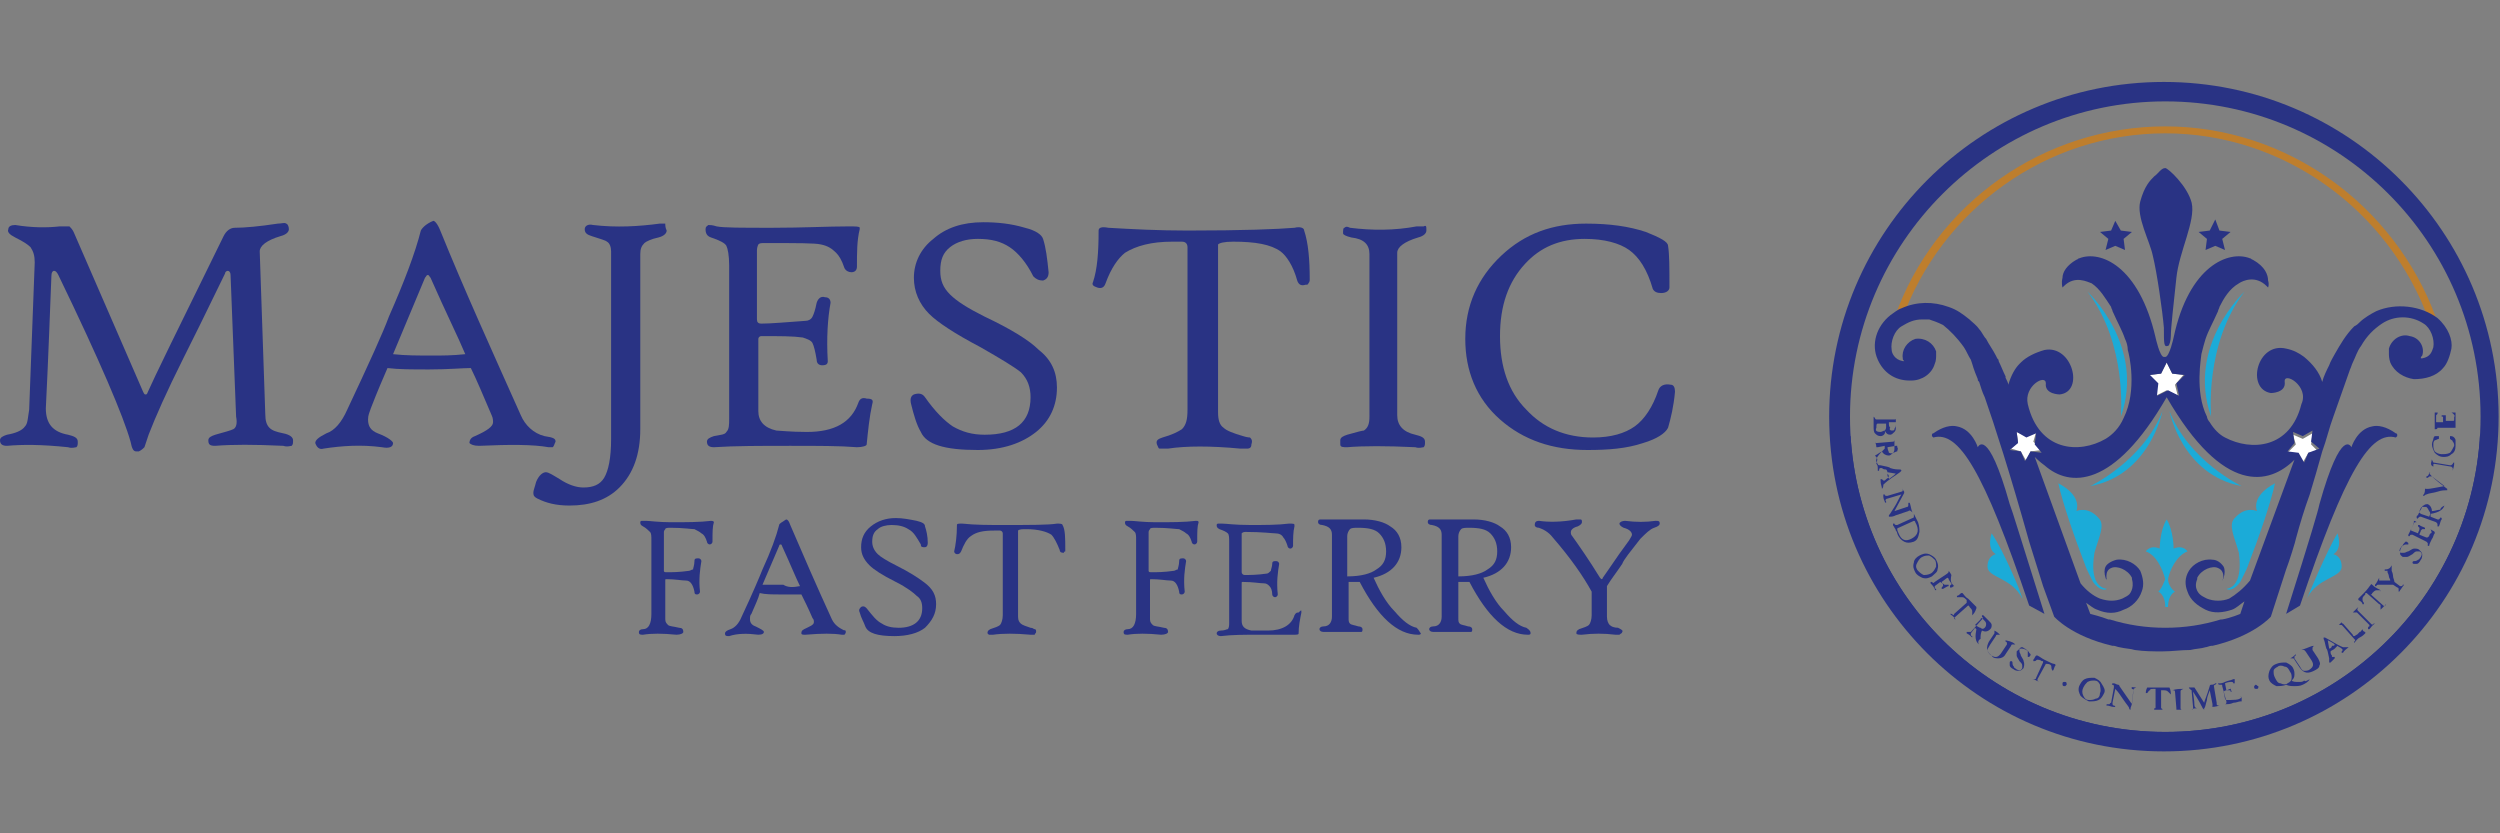 <?xml version="1.0" encoding="utf-8"?>
<!-- Generator: Adobe Illustrator 19.1.1, SVG Export Plug-In . SVG Version: 6.00 Build 0)  -->
<svg version="1.1" id="MAJF" xmlns="http://www.w3.org/2000/svg" xmlns:xlink="http://www.w3.org/1999/xlink" x="0px" y="0px"
	 viewBox="0 0 180 60" enable-background="new 0 0 180 60" xml:space="preserve">
<rect x="0" y="0" width="180" height="60" fill="#808080" stroke="none"/>
<g>
	<g id="Fast_Ferry">
		<path fill="#293384" d="M51.4,37.6c-0.1,0.3-0.1,0.7-0.1,1.4c0,0.1-0.1,0.2-0.2,0.2c-0.1,0-0.2-0.1-0.2-0.2
			c-0.1-0.3-0.2-0.5-0.4-0.6c-0.1-0.1-0.3-0.2-0.5-0.3c-0.2,0-0.8-0.1-1.7-0.1c-0.2,0-0.4,0-0.4,0.1c0,0-0.1,0.1-0.1,0.2v2.8
			c0,0.1,0.1,0.1,0.2,0.1c0.4,0,0.9,0,1.6-0.1c0.1,0,0.2-0.1,0.3-0.1c0-0.1,0.1-0.3,0.1-0.6c0-0.2,0.1-0.2,0.3-0.2
			c0.1,0,0.2,0.1,0.2,0.2c-0.1,0.6-0.2,1.3-0.1,2.2c0,0.1-0.1,0.2-0.2,0.2c-0.1,0-0.2,0-0.2-0.2c-0.1-0.5-0.3-0.8-0.6-0.8
			c-0.3,0-0.8-0.1-1.4-0.1c-0.1,0-0.1,0-0.1,0.1v2.8c0,0.2,0.1,0.3,0.2,0.4c0.1,0.1,0.4,0.1,0.8,0.2c0.2,0,0.3,0.1,0.3,0.3
			c0,0.1-0.2,0.2-0.5,0.2c-1-0.1-1.8-0.1-2.4,0c-0.2,0-0.3,0-0.3-0.2c0-0.1,0.1-0.2,0.3-0.2c0.4,0,0.6-0.4,0.6-1.1v-5.3
			c0-0.3,0-0.5-0.1-0.6c-0.1-0.1-0.3-0.3-0.5-0.4c-0.2-0.1-0.2-0.2-0.2-0.3c0-0.1,0.1-0.1,0.1-0.1c0,0,0.1,0,0.3,0
			c0.3,0,0.9,0.1,1.8,0.1c1.1,0,2.1,0,2.9-0.1C51.2,37.5,51.4,37.5,51.4,37.6C51.4,37.6,51.4,37.6,51.4,37.6"/>
		<path fill="#293384" d="M60.9,45.5c0,0.1-0.1,0.2-0.1,0.2c0,0-0.1,0-0.2,0c-0.6-0.1-1.4-0.1-2.6,0c-0.2,0-0.3,0-0.3-0.1
			c0-0.1,0-0.2,0.2-0.3c0.4-0.2,0.7-0.3,0.7-0.5c0-0.1,0-0.2-0.1-0.3c-0.3-0.7-0.6-1.3-0.8-1.7c-0.3,0-0.8,0-1.5,0
			c-0.6,0-1.1,0-1.5-0.1c-0.1,0.4-0.3,0.8-0.6,1.5C54,44.3,54,44.4,54,44.6c0,0.2,0.1,0.4,0.4,0.5c0.4,0.2,0.6,0.3,0.6,0.4
			c0,0.1-0.1,0.2-0.4,0.2c-0.8-0.1-1.5-0.1-2.1,0.1c-0.2,0-0.3,0-0.3-0.2c0-0.1,0.1-0.2,0.4-0.3c0.3-0.1,0.6-0.4,0.8-0.9
			c0.8-1.7,1.3-2.9,1.5-3.4c0.6-1.3,1-2.4,1.2-3.2c0-0.1,0.2-0.2,0.5-0.4c0.1,0,0.2,0.1,0.3,0.4c0.9,2.1,1.9,4.4,3,6.8
			c0.2,0.4,0.5,0.6,0.9,0.8C60.8,45.3,60.9,45.4,60.9,45.5 M57.6,42.2c-0.3-0.6-0.7-1.6-1.3-2.9c0-0.1-0.1-0.1-0.1-0.1
			c0,0-0.1,0-0.1,0.1l-1.2,2.8c0.4,0,0.9,0,1.5,0C56.7,42.3,57.1,42.3,57.6,42.2"/>
		<path fill="#293384" d="M67.4,43.5c0,0.7-0.3,1.2-0.8,1.7c-0.5,0.4-1.3,0.6-2.2,0.6c-1.2,0-1.9-0.2-2.1-0.7
			c-0.1-0.3-0.3-0.6-0.4-1c-0.1-0.2,0-0.3,0.1-0.4c0.2-0.1,0.3,0,0.4,0.1c0.4,0.5,0.7,0.9,1.1,1.1c0.3,0.2,0.7,0.3,1.2,0.3
			c1.1,0,1.7-0.5,1.7-1.4c0-0.4-0.1-0.7-0.4-0.9c-0.2-0.2-0.7-0.6-1.5-1c-1-0.5-1.6-0.9-1.9-1.2c-0.4-0.4-0.6-0.8-0.6-1.3
			c0-0.6,0.2-1.1,0.7-1.5c0.5-0.4,1.1-0.6,1.8-0.6c0.5,0,1,0.1,1.5,0.2c0.4,0.1,0.6,0.2,0.6,0.4c0.1,0.3,0.2,0.7,0.2,1.2
			c0,0.2-0.1,0.3-0.2,0.3c-0.2,0-0.3,0-0.3-0.2c-0.3-0.5-0.5-0.9-0.9-1.1c-0.3-0.2-0.7-0.3-1.2-0.3c-0.4,0-0.8,0.1-1,0.3
			c-0.3,0.2-0.4,0.5-0.4,0.9c0,0.3,0.1,0.6,0.4,0.9c0.2,0.2,0.7,0.5,1.3,0.8c1,0.5,1.6,0.9,2,1.2C67.2,42.4,67.4,42.9,67.4,43.5"/>
		<path fill="#293384" d="M76.7,39.5c0,0.1,0,0.1,0,0.2c0,0-0.1,0-0.1,0.1c-0.1,0-0.3,0-0.3-0.2c-0.2-0.5-0.4-0.9-0.6-1.1
			c-0.3-0.2-0.9-0.4-1.8-0.4c-0.3,0-0.5,0-0.6,0.1c0,0,0,0.1,0,0.1v6.1c0,0.3,0.1,0.4,0.2,0.5c0.1,0.1,0.4,0.2,0.7,0.3
			c0.2,0,0.2,0.1,0.3,0.1c0.1,0,0.1,0.1,0.1,0.2c0,0.1-0.1,0.1-0.1,0.2c0,0-0.1,0-0.3,0c-1.1-0.1-2-0.1-2.7,0c-0.2,0-0.3,0-0.3,0
			c0,0-0.1-0.1-0.1-0.1c0-0.1,0-0.2,0.2-0.3c0.3-0.1,0.6-0.2,0.7-0.3c0.1-0.1,0.2-0.4,0.2-0.7v-5.9c0-0.1-0.1-0.2-0.2-0.2
			c0,0-0.1,0-0.4,0c-0.8,0-1.3,0.1-1.7,0.4c-0.3,0.2-0.5,0.6-0.7,1.1c-0.1,0.2-0.2,0.2-0.3,0.2c-0.1,0-0.2-0.1-0.2-0.2
			c0.1-0.4,0.2-1.1,0.2-1.9c0-0.1,0.1-0.1,0.4-0.1c0.9,0.1,1.9,0.1,2.9,0.1c2,0,3.3,0,3.9-0.1c0.2,0,0.4,0,0.4,0.1
			C76.7,38.1,76.7,38.8,76.7,39.5"/>
		<path fill="#293384" d="M86.3,37.6c-0.1,0.3-0.1,0.7-0.1,1.4c0,0.1-0.1,0.2-0.2,0.2c-0.1,0-0.2-0.1-0.2-0.2
			c-0.1-0.3-0.2-0.5-0.4-0.6c-0.1-0.1-0.3-0.2-0.5-0.3c-0.2,0-0.8-0.1-1.7-0.1c-0.2,0-0.4,0-0.4,0.1c0,0-0.1,0.1-0.1,0.2v2.8
			c0,0.1,0.1,0.1,0.2,0.1c0.4,0,0.9,0,1.6-0.1c0.1,0,0.2-0.1,0.3-0.1c0-0.1,0.1-0.3,0.1-0.6c0-0.2,0.1-0.2,0.3-0.2
			c0.1,0,0.2,0.1,0.2,0.2c-0.1,0.6-0.2,1.3-0.1,2.2c0,0.1-0.1,0.2-0.2,0.2c-0.1,0-0.2,0-0.2-0.2c-0.1-0.5-0.3-0.8-0.6-0.8
			c-0.3,0-0.8-0.1-1.4-0.1c-0.1,0-0.1,0-0.1,0.1v2.8c0,0.2,0.1,0.3,0.2,0.4c0.1,0.1,0.4,0.1,0.8,0.2c0.2,0,0.3,0.1,0.3,0.3
			c0,0.1-0.2,0.2-0.5,0.2c-1-0.1-1.8-0.1-2.4,0c-0.2,0-0.3,0-0.3-0.2c0-0.1,0.1-0.2,0.3-0.2c0.4,0,0.6-0.4,0.6-1.1v-5.3
			c0-0.3,0-0.5-0.1-0.6c-0.1-0.1-0.3-0.3-0.5-0.4c-0.2-0.1-0.2-0.2-0.2-0.3c0-0.1,0.1-0.1,0.1-0.1c0,0,0.1,0,0.3,0
			c0.3,0,0.9,0.1,1.8,0.1c1.1,0,2.1,0,2.9-0.1C86.2,37.5,86.3,37.5,86.3,37.6C86.3,37.6,86.3,37.6,86.3,37.6"/>
		<path fill="#293384" d="M93.7,44.1c-0.1,0.5-0.2,1-0.2,1.5c0,0.1-0.1,0.1-0.4,0.1c-0.6,0-1.5,0-2.4,0c-1.1,0-2,0-2.8,0.1
			c-0.2,0-0.3-0.1-0.3-0.2c0-0.1,0.1-0.2,0.3-0.2c0.3,0,0.4-0.1,0.5-0.1c0.1-0.1,0.1-0.3,0.1-0.5v-5.7c0-0.4,0-0.6-0.1-0.7
			c-0.1-0.1-0.3-0.2-0.6-0.3c-0.2-0.1-0.2-0.2-0.2-0.3c0-0.1,0.1-0.1,0.1-0.1c0,0,0.1,0,0.3,0c0.3,0,0.9,0.1,2,0.1
			c1.1,0,2,0,2.8-0.1c0.3,0,0.4,0,0.4,0.1c0,0,0,0,0,0.1c-0.1,0.4-0.1,0.9-0.1,1.4c0,0.1-0.1,0.2-0.2,0.2c-0.1,0-0.2-0.1-0.2-0.2
			c-0.1-0.3-0.2-0.5-0.3-0.6c-0.1-0.2-0.3-0.3-0.6-0.3c-0.2,0-0.9-0.1-2.1-0.1c-0.1,0-0.2,0-0.3,0.1c0,0,0,0.1,0,0.2v2.6
			c0,0.1,0.1,0.2,0.2,0.2c0.4,0,0.9,0,1.6-0.1c0.1,0,0.2-0.1,0.3-0.2c0-0.1,0.1-0.3,0.1-0.5c0-0.2,0.1-0.2,0.3-0.2
			c0.1,0,0.2,0.1,0.2,0.2c-0.1,0.6-0.2,1.3-0.1,2.2c0,0.1-0.1,0.2-0.2,0.2c-0.1,0-0.2-0.1-0.2-0.2c0-0.3-0.1-0.5-0.2-0.6
			c-0.1-0.1-0.2-0.2-0.4-0.2c-0.3,0-0.8-0.1-1.5-0.1c-0.1,0-0.1,0-0.1,0.1v2.7c0,0.4,0.2,0.6,0.7,0.7c0.1,0,0.5,0,1.2,0
			c1,0,1.7-0.4,1.9-1.1c0.1-0.2,0.2-0.2,0.3-0.2C93.7,43.9,93.7,43.9,93.7,44.1"/>
		<path fill="#293384" d="M102.3,45.6c0,0.1-0.1,0.1-0.2,0.1c-1.5,0-2.9-1.3-4.2-3.8c-0.5,0-0.8,0-0.8,0v2.6c0,0.2,0,0.3,0.1,0.4
			c0.1,0.1,0.3,0.1,0.6,0.2c0.2,0,0.3,0.1,0.3,0.2c0,0.1,0,0.2-0.1,0.2c0,0-0.1,0-0.3,0c-0.7,0-1.5,0-2.4,0c-0.2,0-0.3-0.1-0.3-0.2
			c0-0.1,0.1-0.2,0.3-0.2c0.4,0,0.6-0.3,0.6-0.7v-5.9c0-0.4-0.2-0.6-0.7-0.7c-0.2,0-0.3-0.1-0.3-0.2c0-0.2,0.1-0.2,0.2-0.2
			c0,0,0.1,0,0.1,0c0.2,0,0.4,0,0.8,0c0.1,0,0.4,0,0.9,0c0.5,0,0.9,0,1.3,0c0.8,0,1.5,0.2,1.9,0.5c0.5,0.3,0.8,0.8,0.8,1.5
			c0,1.1-0.7,1.9-2,2.2c0.4,0.9,0.9,1.8,1.5,2.4c0.6,0.7,1.1,1.1,1.6,1.2C102.2,45.4,102.2,45.5,102.3,45.6 M99.8,39.7
			c0-0.6-0.2-1-0.5-1.3C99,38.1,98.5,38,97.8,38c-0.3,0-0.5,0-0.6,0.1c-0.1,0.1-0.2,0.3-0.2,0.5v2.9c1,0,1.7-0.2,2.1-0.5
			C99.6,40.7,99.8,40.3,99.8,39.7"/>
		<path fill="#293384" d="M110.2,45.6c0,0.1-0.1,0.1-0.2,0.1c-1.5,0-2.9-1.3-4.2-3.8c-0.5,0-0.8,0-0.8,0v2.6c0,0.2,0,0.3,0.1,0.4
			c0.1,0.1,0.3,0.1,0.6,0.2c0.2,0,0.3,0.1,0.3,0.2c0,0.1,0,0.2-0.1,0.2c0,0-0.1,0-0.3,0c-0.7,0-1.6,0-2.4,0c-0.2,0-0.3-0.1-0.3-0.2
			c0-0.1,0.1-0.2,0.3-0.2c0.4,0,0.6-0.3,0.6-0.7v-5.9c0-0.4-0.2-0.6-0.7-0.7c-0.2,0-0.3-0.1-0.3-0.2c0-0.2,0.1-0.2,0.2-0.2
			c0,0,0.1,0,0.1,0c0.2,0,0.4,0,0.8,0c0.1,0,0.4,0,0.9,0c0.5,0,0.9,0,1.3,0c0.8,0,1.5,0.2,1.9,0.5c0.5,0.3,0.8,0.8,0.8,1.5
			c0,1.1-0.7,1.9-2,2.2c0.4,0.9,0.9,1.8,1.5,2.4c0.6,0.7,1.1,1.1,1.6,1.2C110.2,45.4,110.2,45.5,110.2,45.6 M107.8,39.7
			c0-0.6-0.2-1-0.5-1.3c-0.3-0.3-0.8-0.4-1.5-0.4c-0.3,0-0.5,0-0.6,0.1c-0.1,0.1-0.2,0.3-0.2,0.5v2.9c1,0,1.7-0.2,2.1-0.5
			C107.6,40.7,107.8,40.3,107.8,39.7"/>
		<path fill="#293384" d="M119.5,37.7c0,0.1-0.1,0.2-0.4,0.3c-0.3,0.1-0.6,0.4-1,0.8c-0.7,0.9-1.2,1.5-1.3,1.8
			c-0.4,0.6-0.8,1.1-1.1,1.6v2.2c0,0.3,0.1,0.5,0.2,0.6c0.1,0.1,0.3,0.2,0.6,0.2c0.2,0.1,0.4,0.2,0.3,0.3c0,0.1-0.1,0.1-0.2,0.2
			c0,0-0.1,0-0.3,0c-0.8-0.1-1.6-0.1-2.4,0c-0.2,0-0.4,0-0.4-0.1c0-0.1,0-0.2,0.2-0.3c0.3-0.1,0.6-0.2,0.7-0.3
			c0.1-0.1,0.2-0.4,0.2-0.7v-1.7c-0.6-1.1-1.5-2.4-2.8-3.9c-0.3-0.4-0.7-0.6-1-0.7c-0.2,0-0.3-0.1-0.3-0.2c0-0.2,0.1-0.3,0.3-0.3
			c0.7,0.1,1.6,0.1,2.7-0.1c0.2,0,0.2,0,0.3,0c0.1,0,0.1,0.1,0.1,0.2c0,0.1-0.1,0.2-0.3,0.3c-0.4,0.1-0.5,0.3-0.5,0.4
			c0,0.1,0,0.2,0.1,0.3c0.5,0.7,1.2,1.7,2,3c0.1,0.1,0.1,0.1,0.1,0.1c0,0,0.1,0,0.1-0.1c0.2-0.3,0.5-0.7,0.9-1.3
			c0.4-0.6,0.8-1.1,1-1.4c0.1-0.2,0.2-0.3,0.2-0.4c0-0.2-0.2-0.4-0.6-0.5c-0.2-0.1-0.3-0.2-0.3-0.3c0-0.1,0.2-0.2,0.4-0.2
			c0.8,0.1,1.5,0.1,2.2,0C119.4,37.5,119.5,37.5,119.5,37.7"/>
	</g>
	<g id="Majestic">
		<path fill="#293384" d="M21.1,31.7c0,0.2,0,0.3-0.1,0.4c-0.1,0-0.3,0.1-0.6,0c-2.1-0.1-3.7-0.1-4.9,0c-0.4,0-0.5-0.1-0.5-0.4
			c0-0.2,0.2-0.3,0.5-0.4c0.7-0.2,1.1-0.3,1.3-0.4c0.2-0.1,0.3-0.4,0.2-0.9l-0.4-10.2c0-0.2-0.1-0.3-0.2-0.3c-0.1,0-0.2,0.1-0.2,0.2
			c-1.4,2.9-2.4,4.9-3,6.1c-1.2,2.4-2,4.2-2.5,5.5c-0.2,0.6-0.3,0.9-0.3,0.9c-0.1,0.1-0.2,0.2-0.4,0.3c-0.1,0-0.1,0-0.2,0
			c-0.2,0-0.3-0.2-0.4-0.7C8.9,30,7.2,26,4.2,19.8c-0.1-0.2-0.2-0.3-0.3-0.3c-0.1,0-0.2,0.1-0.2,0.4c-0.1,2.4-0.2,5.5-0.4,9.5
			c0,1.1,0.5,1.7,1.6,1.9c0.4,0.1,0.7,0.2,0.7,0.5c0,0.2,0,0.3-0.1,0.4c-0.1,0-0.3,0.1-0.6,0C3,32,1.6,32,0.5,32.1
			C0.2,32.1,0,32,0,31.7c0-0.2,0.2-0.3,0.5-0.4c0.6-0.1,1.1-0.3,1.3-0.6C2,30.5,2,30.1,2.1,29.5l0.4-10.6c0-0.5-0.1-0.8-0.3-1.1
			c-0.2-0.2-0.5-0.4-1.1-0.7c-0.4-0.2-0.6-0.4-0.5-0.6c0-0.2,0.2-0.3,0.5-0.3c1.2,0.2,2.3,0.2,3.2,0.1c0.3,0,0.6,0,0.7,0
			c0.1,0.1,0.2,0.2,0.3,0.4l5,11.5c0.1,0.2,0.1,0.2,0.2,0.2c0.1,0,0.1-0.1,0.2-0.3c0.3-0.7,2.1-4.4,5.4-11.1
			c0.2-0.4,0.5-0.6,0.8-0.6c0.7,0,1.8-0.1,3.1-0.3c0.3,0,0.5-0.1,0.6,0c0.1,0,0.2,0.2,0.2,0.4c0,0.2-0.2,0.4-0.6,0.5
			c-1,0.3-1.5,0.7-1.5,1.1l0.4,11.7c0,0.5,0.1,0.8,0.3,1c0.2,0.2,0.5,0.3,1,0.4C20.9,31.3,21.1,31.5,21.1,31.7"/>
		<path fill="#293384" d="M40,31.8c-0.1,0.2-0.1,0.3-0.2,0.4c0,0-0.2,0-0.3,0c-1.1-0.2-2.8-0.2-5-0.1c-0.4,0-0.6-0.1-0.7-0.2
			c0-0.2,0.1-0.4,0.4-0.5c0.9-0.4,1.3-0.7,1.3-1c0-0.1,0-0.3-0.1-0.5c-0.6-1.4-1.1-2.6-1.5-3.4c-0.6,0-1.6,0.1-3,0.1
			c-1.2,0-2.2,0-3-0.1c-0.3,0.7-0.7,1.6-1.2,2.9c-0.1,0.3-0.2,0.5-0.2,0.8c0,0.5,0.2,0.8,0.7,1c0.8,0.3,1.1,0.6,1.1,0.7
			c0,0.3-0.3,0.4-0.8,0.3c-1.5-0.2-2.9-0.1-4.2,0.1c-0.3,0.1-0.5-0.1-0.6-0.4c0-0.2,0.2-0.4,0.8-0.7c0.6-0.2,1.1-0.8,1.5-1.7
			c1.6-3.4,2.6-5.6,3-6.7c1.1-2.5,1.9-4.6,2.3-6.2c0.1-0.2,0.4-0.5,0.9-0.7c0.1,0,0.3,0.2,0.5,0.7c1.7,4.2,3.7,8.6,5.8,13.3
			c0.3,0.7,0.9,1.3,1.7,1.5C39.9,31.5,40,31.6,40,31.8 M33.5,25.5C33,24.3,32.1,22.5,31,20c-0.1-0.1-0.1-0.2-0.2-0.2
			c-0.1,0-0.1,0.1-0.2,0.2l-2.3,5.5c0.9,0.1,1.8,0.1,2.9,0.1C31.8,25.6,32.6,25.6,33.5,25.5"/>
		<path fill="#293384" d="M48,16.6c0,0.2-0.2,0.4-0.6,0.5c-0.5,0.1-0.9,0.3-1,0.4c-0.2,0.2-0.3,0.4-0.3,0.8v12.6
			c0,1.8-0.5,3.2-1.5,4.2c-0.9,0.9-2.1,1.3-3.6,1.3c-1,0-1.7-0.2-2.3-0.5c-0.2-0.1-0.3-0.2-0.3-0.4c0-0.2,0.1-0.4,0.2-0.8
			c0.2-0.5,0.5-0.7,0.7-0.7c0.2,0,0.5,0.2,1,0.5c0.6,0.4,1.2,0.6,1.7,0.6c0.7,0,1.2-0.2,1.5-0.7c0.3-0.5,0.5-1.4,0.5-2.8V18.1
			c0-0.3-0.1-0.6-0.3-0.7c-0.1-0.1-0.5-0.2-1.1-0.4c-0.3-0.1-0.5-0.2-0.5-0.5c0-0.2,0.2-0.4,0.6-0.3c1.7,0.2,3.3,0.1,4.8-0.1
			c0.2,0,0.4,0,0.4,0C47.9,16.2,47.9,16.4,48,16.6"/>
		<path fill="#293384" d="M62.8,29.1C62.6,30,62.5,31,62.4,32c0,0.1-0.3,0.2-0.7,0.2c-1.2-0.1-2.8-0.1-4.8-0.1c-2.1,0-4,0-5.5,0.1
			c-0.3,0-0.5-0.1-0.5-0.4c0-0.2,0.2-0.3,0.5-0.4c0.5-0.1,0.8-0.1,0.9-0.3c0.2-0.2,0.2-0.5,0.2-1v-11c0-0.7-0.1-1.2-0.2-1.4
			c-0.1-0.2-0.5-0.4-1.1-0.6c-0.3-0.1-0.4-0.3-0.4-0.6c0-0.2,0.1-0.2,0.2-0.3c0.1,0,0.3,0,0.6,0.1c0.5,0.1,1.8,0.1,4,0.1
			c2.2,0,4-0.1,5.5-0.1c0.5,0,0.8,0,0.8,0.1c0,0,0,0.1,0,0.1c-0.2,0.8-0.2,1.7-0.2,2.7c0,0.2-0.1,0.4-0.4,0.4
			c-0.2,0-0.4-0.1-0.5-0.3c-0.2-0.6-0.4-0.9-0.6-1.1c-0.3-0.3-0.6-0.5-1.1-0.6c-0.4-0.1-1.7-0.1-4-0.1c-0.3,0-0.4,0-0.5,0.1
			c0,0-0.1,0.2-0.1,0.4v5c0,0.2,0.1,0.3,0.3,0.3c0.7,0,1.8-0.1,3.2-0.2c0.2,0,0.4-0.1,0.5-0.3c0.1-0.2,0.2-0.5,0.3-1
			c0.1-0.3,0.3-0.5,0.6-0.4c0.3,0,0.4,0.2,0.4,0.4c-0.2,1.1-0.3,2.5-0.2,4.2c0,0.2-0.1,0.3-0.4,0.3c-0.2,0-0.4-0.1-0.4-0.4
			c-0.1-0.6-0.2-1-0.3-1.2c-0.1-0.2-0.4-0.3-0.7-0.4c-0.7-0.1-1.6-0.1-3-0.1c-0.1,0-0.2,0.1-0.2,0.2v5.2c0,0.7,0.4,1.2,1.3,1.4
			c0.2,0,1,0.1,2.2,0.1c2,0,3.2-0.7,3.7-2.1c0.1-0.3,0.3-0.4,0.6-0.3C62.8,28.7,62.9,28.8,62.8,29.1"/>
		<path fill="#293384" d="M76.1,27.9c0,1.3-0.5,2.4-1.5,3.2c-1,0.8-2.4,1.3-4.2,1.3c-2.4,0-3.7-0.4-4.1-1.3c-0.3-0.5-0.5-1.2-0.7-2
			c-0.1-0.4,0-0.6,0.2-0.7c0.3-0.1,0.6-0.1,0.8,0.2c0.7,1,1.4,1.7,2,2.1c0.7,0.4,1.4,0.6,2.3,0.6c2.2,0,3.3-0.9,3.3-2.7
			c0-0.7-0.2-1.3-0.7-1.8C73,26.4,72,25.8,70.6,25c-1.9-1-3.1-1.8-3.7-2.4c-0.7-0.7-1.1-1.6-1.1-2.6c0-1.1,0.5-2.1,1.4-2.8
			c0.9-0.8,2.1-1.2,3.6-1.2c1,0,2,0.1,3,0.4c0.8,0.2,1.2,0.5,1.3,0.8c0.2,0.6,0.3,1.4,0.4,2.4c0,0.3-0.1,0.5-0.4,0.6
			c-0.3,0-0.5-0.1-0.7-0.3c-0.5-1-1.1-1.7-1.7-2.1c-0.6-0.4-1.3-0.6-2.3-0.6c-0.8,0-1.5,0.2-2,0.6c-0.5,0.4-0.7,0.9-0.7,1.7
			c0,0.7,0.2,1.2,0.7,1.7c0.5,0.5,1.3,1,2.5,1.6c1.9,0.9,3.2,1.7,3.9,2.4C75.7,25.9,76.1,26.8,76.1,27.9"/>
		<path fill="#293384" d="M94.3,20.1c0,0.1,0,0.2-0.1,0.3c0,0.1-0.1,0.1-0.2,0.1c-0.3,0.1-0.5,0-0.6-0.3c-0.3-1.1-0.8-1.8-1.2-2.1
			c-0.7-0.5-1.8-0.7-3.4-0.7c-0.7,0-1,0.1-1.1,0.2c0,0,0,0.1,0,0.2v11.9c0,0.5,0.1,0.9,0.4,1.1c0.2,0.2,0.7,0.4,1.4,0.6
			c0.3,0.1,0.5,0.1,0.5,0.1c0.1,0.1,0.2,0.2,0.1,0.5c0,0.2-0.1,0.3-0.3,0.3c0,0-0.2,0-0.5,0c-2.1-0.2-3.9-0.2-5.2,0
			c-0.3,0-0.5,0-0.6,0c-0.1,0-0.1-0.1-0.2-0.3c-0.1-0.3,0.1-0.4,0.4-0.5c0.7-0.2,1.1-0.4,1.4-0.6c0.3-0.3,0.4-0.7,0.4-1.4V17.8
			c0-0.2-0.1-0.4-0.4-0.4c0,0-0.3,0-0.7,0c-1.5,0-2.6,0.3-3.4,0.8c-0.5,0.4-1,1.1-1.4,2.2c-0.1,0.3-0.3,0.4-0.6,0.3
			c-0.3-0.1-0.4-0.2-0.3-0.4c0.3-0.9,0.4-2.1,0.4-3.7c0-0.2,0.2-0.3,0.7-0.2c1.7,0.1,3.6,0.2,5.7,0.2c4,0,6.5-0.1,7.7-0.2
			c0.4-0.1,0.7,0,0.7,0.2C94.2,17.5,94.3,18.7,94.3,20.1"/>
		<path fill="#293384" d="M102.7,16.6c0,0.2-0.2,0.4-0.6,0.5c-1,0.3-1.5,0.7-1.5,1.1v11.7c0,0.7,0.4,1.2,1.3,1.4
			c0.4,0.1,0.7,0.2,0.7,0.5c0,0.2,0,0.3-0.1,0.4c-0.1,0-0.3,0.1-0.6,0c-2.1-0.1-3.7-0.1-4.9,0c-0.3,0-0.5,0-0.5-0.2
			c0-0.1,0-0.1,0-0.3c0-0.2,0.2-0.3,0.5-0.4c0.7-0.2,1.1-0.3,1.2-0.3c0.3-0.2,0.4-0.5,0.4-1V18.3c0-0.7-0.4-1.1-1.3-1.2
			c-0.4-0.1-0.6-0.2-0.6-0.3c0-0.2,0-0.4,0.1-0.4c0.1-0.1,0.2-0.1,0.4,0c1.6,0.2,3.2,0.2,4.8-0.1c0.3,0,0.5,0,0.5,0
			C102.7,16.2,102.7,16.3,102.7,16.6"/>
		<path fill="#293384" d="M120.6,28.2c-0.1,1.1-0.3,1.9-0.5,2.6c-0.2,0.4-0.8,0.8-1.8,1.1c-1.2,0.4-2.5,0.5-4,0.5
			c-2.5,0-4.6-0.7-6.3-2.2c-1.7-1.5-2.5-3.5-2.5-5.8c0-2.4,0.9-4.4,2.6-6c1.7-1.6,3.7-2.3,6.1-2.3c1.7,0,3.1,0.2,4.3,0.6
			c1,0.4,1.6,0.7,1.6,1c0.1,0.6,0.1,1.6,0.1,3c0,0.2-0.2,0.4-0.6,0.4c-0.3,0-0.5-0.1-0.6-0.3c-0.4-1.4-1-2.3-1.7-2.8
			c-0.7-0.5-1.8-0.8-3.2-0.8c-1.8,0-3.2,0.6-4.3,1.8c-1.2,1.3-1.8,3-1.8,5.2c0,2.2,0.6,4,1.9,5.3c1.2,1.3,2.8,2,4.8,2
			c1.3,0,2.3-0.3,3-0.8c0.7-0.5,1.3-1.4,1.7-2.6c0.1-0.3,0.4-0.5,0.9-0.4C120.5,27.7,120.6,27.9,120.6,28.2"/>
	</g>
	<g>
		<path fill="#BE7E2D" d="M174.9,23.1c-2.9-8-10.5-13.5-19-13.5c-8.5,0-16.1,5.4-19,13.5l-0.5-0.2c2.9-8.3,10.8-13.8,19.5-13.8
			c8.7,0,16.5,5.6,19.5,13.8L174.9,23.1z"/>
		<path fill="#293384" d="M135.4,31.4c-0.2,0-0.3-0.1-0.4-0.2c-0.1-0.1-0.1-0.3-0.1-0.5c0,0,0-0.1,0-0.2c0-0.1,0-0.2,0-0.2
			c0-0.1,0-0.2,0-0.2c0,0,0,0,0-0.1c0,0,0,0,0.1,0.1c0,0,0,0.1,0.1,0.1c0,0,0.1,0,0.1,0l1.2,0c0.1,0,0.1,0,0.1-0.1c0,0,0-0.1,0-0.1
			c0,0,0,0,0,0c0,0,0,0,0,0.1c0,0,0,0.1,0,0.2c0,0,0,0.1,0,0.2c0,0.1,0,0.2,0,0.2c0,0.2,0,0.3-0.1,0.4c-0.1,0.1-0.2,0.2-0.3,0.2
			c-0.2,0-0.3-0.1-0.4-0.3c0,0,0,0,0,0C135.8,31.2,135.6,31.4,135.4,31.4 M135.4,31.1c0.1,0,0.2-0.1,0.3-0.1
			c0.1-0.1,0.1-0.2,0.1-0.3c0-0.1,0-0.1,0-0.2l-0.6,0c-0.1,0-0.1,0.1-0.1,0.3C135,31,135.1,31.1,135.4,31.1 M136.2,31
			c0.1,0,0.2,0,0.2-0.1c0-0.1,0.1-0.1,0.1-0.3c0-0.1,0-0.1,0-0.2c0,0,0,0,0,0l-0.5,0l0,0.1c0,0.1,0,0.2,0.1,0.3
			C136,30.9,136.1,31,136.2,31"/>
		<path fill="#293384" d="M135.1,33.3C135.1,33.3,135.1,33.3,135.1,33.3c-0.1-0.3,0.2-0.6,0.6-1c0-0.1,0-0.2,0-0.2l-0.5,0.1
			c0,0-0.1,0-0.1,0c0,0,0,0.1,0,0.1c0,0,0,0.1,0,0.1c0,0,0,0,0,0c0,0,0,0,0-0.1c0-0.1,0-0.3-0.1-0.5c0,0,0-0.1,0-0.1c0,0,0,0,0,0.1
			c0,0.1,0.1,0.1,0.1,0.1l1.2-0.1c0.1,0,0.1-0.1,0.1-0.2c0,0,0-0.1,0-0.1c0,0,0,0,0,0c0,0,0,0,0,0c0,0,0,0.1,0,0.2c0,0,0,0.1,0,0.2
			c0,0.1,0,0.2,0,0.3c0,0.2,0,0.3-0.1,0.4c-0.1,0.1-0.2,0.2-0.3,0.2c-0.2,0-0.4-0.1-0.5-0.3c-0.2,0.1-0.3,0.2-0.5,0.3
			C135.2,33,135.2,33.1,135.1,33.3C135.2,33.2,135.2,33.3,135.1,33.3 M136.3,32.6c0.1,0,0.2-0.1,0.3-0.1c0-0.1,0.1-0.2,0-0.3
			c0-0.1,0-0.1,0-0.1c0,0-0.1,0-0.1,0l-0.6,0.1c0,0.2,0.1,0.3,0.1,0.4C136.1,32.6,136.1,32.7,136.3,32.6"/>
		<path fill="#293384" d="M135.5,35.2C135.5,35.2,135.5,35.2,135.5,35.2C135.5,35.2,135.5,35.2,135.5,35.2c0-0.2-0.1-0.3-0.1-0.6
			c0,0,0-0.1,0-0.1c0,0,0,0,0.1,0c0.1,0.1,0.1,0.1,0.1,0.1c0,0,0,0,0.1,0c0.1-0.1,0.2-0.2,0.3-0.2c0-0.1,0-0.2-0.1-0.3
			c0-0.1,0-0.2-0.1-0.3c-0.1,0-0.2,0-0.3-0.1c0,0-0.1,0-0.1,0c0,0-0.1,0-0.1,0.1c0,0.1,0,0.1-0.1,0.1c0,0,0,0,0-0.1
			c0-0.2,0-0.3-0.1-0.4c0,0,0-0.1,0-0.1c0,0,0,0,0.1,0.1c0,0.1,0.1,0.1,0.2,0.1c0.4,0.1,0.6,0.1,0.7,0.2c0.3,0.1,0.5,0.1,0.7,0.1
			c0,0,0.1,0,0.1,0.1c0,0,0,0-0.1,0.1c-0.4,0.3-0.8,0.5-1.2,0.9C135.6,35,135.6,35.1,135.5,35.2C135.6,35.2,135.6,35.2,135.5,35.2
			 M136,34.5c0.1-0.1,0.3-0.2,0.5-0.4c0,0,0,0,0,0c0,0,0,0,0,0l-0.6-0.1c0,0.1,0,0.2,0,0.3C136,34.3,136,34.4,136,34.5"/>
		<path fill="#293384" d="M137.7,36.9C137.7,36.9,137.7,36.9,137.7,36.9c-0.1-0.1-0.2-0.2-0.3-0.1l-0.9,0.3
			c-0.2,0.1-0.3,0.1-0.4,0.1c0,0-0.1,0-0.1,0c0,0,0-0.1,0-0.1c0.1-0.1,0.2-0.3,0.4-0.6c0.2-0.3,0.3-0.6,0.5-0.9c0,0,0,0,0,0
			c0,0,0,0,0,0l-1,0.3c-0.1,0-0.2,0.1-0.1,0.2c0,0,0,0.1,0,0.1c0,0-0.1,0-0.1-0.1c-0.1-0.2-0.1-0.3-0.1-0.4c0,0,0-0.1,0-0.1
			c0,0,0,0,0.1,0c0,0.1,0.1,0.1,0.1,0.1c0,0,0.1,0,0.1,0l1-0.3c0,0,0.1,0,0.1-0.1c0,0,0-0.1,0-0.1c0,0,0-0.1,0-0.1c0,0,0,0,0,0
			c0,0.1,0,0.2,0.1,0.3c0,0,0,0.1,0,0.1l-0.7,1.3c0,0,0,0,0,0c0,0,0,0,0,0l0.9-0.3c0.1,0,0.1-0.1,0.1-0.2c0,0,0-0.1,0-0.1
			c0,0,0.1,0,0.1,0C137.6,36.5,137.6,36.7,137.7,36.9C137.7,36.9,137.7,36.9,137.7,36.9C137.7,36.9,137.7,36.9,137.7,36.9"/>
		<path fill="#293384" d="M137.8,39c-0.3,0.1-0.5,0.1-0.7,0c-0.2-0.1-0.4-0.3-0.5-0.6c0,0,0-0.1-0.1-0.2c0-0.1-0.1-0.2-0.1-0.2
			c0-0.1-0.1-0.1-0.1-0.2c0,0,0-0.1,0-0.1c0,0,0,0,0.1,0c0,0.1,0.1,0.1,0.2,0.1l1.1-0.5c0,0,0.1,0,0.1-0.1c0,0,0-0.1,0-0.1
			c0,0,0-0.1,0-0.1c0,0,0,0,0,0c0,0,0,0,0,0c0,0,0,0,0,0c0.1,0.2,0.2,0.4,0.3,0.6c0.1,0.3,0.1,0.5,0.1,0.7
			C138.1,38.8,138,38.9,137.8,39 M137.6,38.8c0.4-0.2,0.6-0.5,0.4-1l-0.1-0.2c0-0.1-0.1-0.1-0.1-0.1l-1.1,0.5
			c-0.1,0-0.1,0.1-0.1,0.1c0,0,0,0.1,0.1,0.3C136.9,38.9,137.2,39,137.6,38.8"/>
		<path fill="#293384" d="M139.1,41.5c-0.2,0.1-0.4,0.2-0.7,0.1c-0.2-0.1-0.4-0.2-0.5-0.4c-0.1-0.2-0.2-0.4-0.1-0.7
			c0-0.2,0.2-0.4,0.4-0.5c0.2-0.1,0.4-0.2,0.7-0.1c0.2,0.1,0.4,0.2,0.5,0.4c0.1,0.2,0.2,0.4,0.1,0.7
			C139.5,41.2,139.3,41.3,139.1,41.5 M139,41.3c0.2-0.1,0.3-0.3,0.4-0.5c0-0.2,0-0.4-0.1-0.5c-0.1-0.1-0.2-0.2-0.4-0.3
			c-0.2,0-0.3,0-0.5,0.1c-0.2,0.1-0.3,0.3-0.4,0.5c-0.1,0.2,0,0.4,0.1,0.5c0.1,0.1,0.2,0.2,0.4,0.3C138.6,41.4,138.8,41.4,139,41.3"
			/>
		<path fill="#293384" d="M140.7,42.2c-0.1,0-0.1,0.1-0.2,0.1c0,0,0,0-0.1,0c0,0,0,0,0-0.1c0-0.1,0.1-0.1,0.1-0.1c0,0,0-0.1,0-0.1
			c0,0-0.1-0.1-0.2-0.3c0,0,0-0.1-0.1-0.1c0,0,0,0,0,0l-0.4,0.3c0,0,0,0,0,0c0,0.1,0.1,0.1,0.2,0.2c0,0,0,0,0.1,0c0,0,0.1,0,0.1,0
			c0,0,0,0,0.1,0c0,0,0,0,0,0.1c-0.1,0-0.2,0.1-0.4,0.2c0,0,0,0-0.1,0c0,0,0,0,0-0.1c0.1-0.1,0.1-0.1,0.1-0.2c0-0.1-0.1-0.1-0.2-0.2
			c0,0,0,0,0,0l-0.4,0.3c0,0,0,0.1,0,0.1c0,0,0,0.1,0.1,0.1c0,0,0,0.1,0,0.1c0,0-0.1,0-0.1-0.1c-0.1-0.2-0.2-0.3-0.3-0.4
			c0,0,0,0,0-0.1c0,0,0,0,0.1,0c0.1,0.1,0.1,0.1,0.2,0l0.9-0.6c0,0,0.1-0.1,0.1-0.1c0,0,0-0.1,0-0.1c0,0,0-0.1,0-0.1c0,0,0,0,0,0
			c0,0,0,0,0,0.1c0,0,0.1,0.1,0.2,0.3C140.4,41.9,140.5,42,140.7,42.2C140.7,42.2,140.7,42.2,140.7,42.2
			C140.7,42.2,140.7,42.2,140.7,42.2"/>
		<path fill="#293384" d="M142,44.3C142,44.3,142,44.3,142,44.3C142,44.3,142,44.3,142,44.3C142,44.3,141.9,44.3,142,44.3
			c0-0.2,0-0.2,0-0.3c0-0.1-0.1-0.2-0.2-0.3c0-0.1-0.1-0.1-0.1-0.1c0,0,0,0,0,0l-0.9,0.8c0,0-0.1,0.1-0.1,0.1c0,0,0,0.1,0.1,0.1
			c0,0,0,0,0,0c0,0,0,0,0,0c0,0,0,0,0,0c0,0,0,0,0,0c-0.1-0.2-0.3-0.3-0.4-0.4c0,0,0,0,0,0c0,0,0,0,0,0c0,0,0,0,0.1,0
			c0.1,0,0.1,0.1,0.1,0.1c0,0,0.1,0,0.1-0.1l0.9-0.8c0,0,0,0,0-0.1c0,0,0,0,0-0.1c-0.1-0.1-0.2-0.2-0.3-0.2c-0.1,0-0.2,0-0.3,0
			c0,0-0.1,0-0.1,0c0,0,0,0,0-0.1c0.1,0,0.2-0.1,0.3-0.2c0,0,0,0,0.1,0c0.1,0.1,0.2,0.3,0.4,0.4c0.3,0.3,0.5,0.5,0.6,0.6
			c0,0,0,0.1,0,0.1C142.2,44.1,142.1,44.2,142,44.3"/>
		<path fill="#293384" d="M142.5,46.4C142.5,46.4,142.5,46.4,142.5,46.4c-0.3-0.2-0.3-0.6-0.2-1.1c-0.1-0.1-0.1-0.1-0.1-0.1
			l-0.3,0.4c0,0,0,0.1,0,0.1c0,0,0,0.1,0.1,0.1c0,0,0,0.1,0,0.1c0,0,0,0,0,0c0,0,0,0,0,0c-0.1-0.1-0.2-0.2-0.4-0.3c0,0,0,0,0-0.1
			c0,0,0,0,0.1,0c0.1,0,0.1,0,0.2,0l0.8-0.9c0.1-0.1,0.1-0.1,0-0.2c0,0,0-0.1,0-0.1c0,0,0,0,0.1,0c0,0,0,0,0,0c0,0,0.1,0.1,0.1,0.1
			c0,0,0.1,0.1,0.1,0.1c0.1,0.1,0.1,0.1,0.2,0.2c0.1,0.1,0.2,0.2,0.2,0.3c0,0.1,0,0.2-0.1,0.3c-0.2,0.2-0.4,0.2-0.6,0.1
			c-0.1,0.2-0.1,0.4-0.1,0.6C142.4,46.1,142.4,46.3,142.5,46.4C142.5,46.3,142.5,46.4,142.5,46.4 M142.9,45.2
			c0.1-0.1,0.1-0.2,0.1-0.3c0-0.1-0.1-0.2-0.2-0.3c0,0-0.1-0.1-0.1-0.1c0,0-0.1,0-0.1,0.1l-0.4,0.4c0.2,0.1,0.3,0.2,0.4,0.2
			C142.7,45.3,142.8,45.3,142.9,45.2"/>
		<path fill="#293384" d="M145.1,46.4C145.1,46.4,145.1,46.4,145.1,46.4c-0.1,0-0.2,0-0.2,0c0,0-0.1,0-0.1,0.1l-0.4,0.6
			c-0.1,0.2-0.3,0.3-0.5,0.3c-0.2,0-0.4,0-0.5-0.2c-0.4-0.3-0.4-0.6-0.2-1l0.4-0.6c0-0.1,0-0.1,0-0.2c0,0,0,0,0,0c0,0,0,0,0,0
			c0,0,0,0,0,0c0,0,0,0,0,0c0.2,0.1,0.3,0.2,0.4,0.3c0,0,0,0,0,0c0,0,0,0,0,0c0,0,0,0-0.1,0c-0.1,0-0.1,0-0.1,0c0,0-0.1,0-0.1,0.1
			l-0.4,0.6c-0.1,0.2-0.2,0.3-0.2,0.4c0,0.1,0.1,0.3,0.3,0.4c0.3,0.2,0.5,0.1,0.7-0.2l0.4-0.6c0,0,0-0.1,0-0.1c0,0,0-0.1-0.1-0.1
			c0,0,0-0.1,0-0.1c0,0,0,0,0,0c0,0,0,0,0,0C144.9,46.2,145,46.3,145.1,46.4C145.1,46.3,145.1,46.4,145.1,46.4
			C145.1,46.4,145.1,46.4,145.1,46.4"/>
		<path fill="#293384" d="M145.7,48.1c-0.1,0.1-0.2,0.2-0.3,0.2c-0.1,0-0.3,0-0.4-0.1c-0.2-0.1-0.3-0.2-0.3-0.3c0-0.1,0-0.1,0-0.2
			c0,0,0-0.1,0.1-0.1c0,0,0.1,0,0.1,0.1c0,0.1,0,0.2,0.1,0.3c0,0.1,0.1,0.1,0.2,0.2c0.2,0.1,0.3,0.1,0.4-0.1c0-0.1,0-0.1,0-0.2
			c0-0.1-0.1-0.2-0.2-0.3c-0.1-0.2-0.2-0.3-0.2-0.4c0-0.1,0-0.2,0-0.3c0.1-0.1,0.2-0.2,0.3-0.2c0.1,0,0.2,0,0.4,0.1
			c0.1,0.1,0.2,0.1,0.2,0.2c0.1,0.1,0.1,0.1,0.1,0.1c0,0.1,0,0.1-0.1,0.2c0,0,0,0-0.1,0c0,0,0,0,0-0.1c0-0.1,0-0.2,0-0.3
			c0-0.1-0.1-0.1-0.2-0.2c-0.1,0-0.1-0.1-0.2-0.1c-0.1,0-0.1,0-0.2,0.1c0,0.1,0,0.1,0,0.2c0,0.1,0.1,0.2,0.1,0.3
			c0.1,0.2,0.2,0.3,0.2,0.4C145.8,47.9,145.7,48,145.7,48.1"/>
		<path fill="#293384" d="M147.8,48.3C147.8,48.3,147.8,48.3,147.8,48.3C147.8,48.3,147.8,48.3,147.8,48.3
			C147.7,48.3,147.7,48.3,147.8,48.3c-0.1-0.1-0.1-0.2-0.1-0.3c0-0.1-0.1-0.2-0.3-0.2c-0.1,0-0.1,0-0.1,0c0,0,0,0,0,0l-0.6,1.1
			c0,0,0,0.1,0,0.1c0,0,0,0.1,0.1,0.1c0,0,0,0,0,0c0,0,0,0,0,0c0,0,0,0,0,0c0,0,0,0,0,0c-0.2-0.1-0.3-0.2-0.5-0.2c0,0-0.1,0-0.1,0
			c0,0,0,0,0,0c0,0,0,0,0.1,0c0.1,0,0.1,0,0.2,0c0,0,0.1,0,0.1-0.1l0.5-1.1c0,0,0,0,0-0.1c0,0,0,0-0.1,0c-0.1-0.1-0.3-0.1-0.3-0.1
			c-0.1,0-0.1,0.1-0.2,0.1c0,0-0.1,0-0.1,0c0,0,0,0,0-0.1c0.1-0.1,0.1-0.2,0.2-0.3c0,0,0,0,0.1,0c0.2,0.1,0.3,0.2,0.5,0.3
			c0.4,0.2,0.6,0.3,0.7,0.3c0,0,0.1,0,0.1,0.1C147.9,48,147.9,48.2,147.8,48.3"/>
		<path fill="#293384" d="M148.8,49.3c0,0-0.1,0.1-0.1,0.1c0,0-0.1,0-0.1,0c-0.1,0-0.1-0.1-0.1-0.2c0,0,0-0.1,0.1-0.1
			c0,0,0.1,0,0.1,0C148.8,49.1,148.8,49.2,148.8,49.3"/>
		<path fill="#293384" d="M151.5,49.9c-0.1,0.2-0.2,0.4-0.4,0.5c-0.2,0.1-0.4,0.1-0.7,0.1c-0.2-0.1-0.4-0.2-0.6-0.4
			c-0.1-0.2-0.2-0.4-0.1-0.7c0.1-0.2,0.2-0.4,0.4-0.5c0.2-0.1,0.4-0.1,0.7-0.1c0.2,0.1,0.4,0.2,0.5,0.4
			C151.5,49.5,151.6,49.7,151.5,49.9 M151.2,49.9c0.1-0.2,0-0.4,0-0.6c-0.1-0.2-0.2-0.3-0.4-0.3c-0.2,0-0.3,0-0.5,0.1
			c-0.1,0.1-0.2,0.2-0.3,0.4c-0.1,0.2-0.1,0.4,0,0.6c0.1,0.2,0.2,0.3,0.4,0.3c0.2,0,0.3,0,0.5-0.1C151.1,50.3,151.2,50.1,151.2,49.9
			"/>
		<path fill="#293384" d="M153.8,49.5C153.8,49.6,153.8,49.6,153.8,49.5c-0.2,0.1-0.2,0.1-0.2,0.2l-0.1,0.9c0,0.2-0.1,0.3-0.1,0.4
			c0,0,0,0.1,0,0.1c0,0-0.1,0-0.1-0.1c0-0.1-0.2-0.3-0.4-0.6c-0.2-0.3-0.4-0.6-0.6-0.8c0,0,0,0,0,0c0,0,0,0,0,0l-0.2,1
			c0,0.1,0,0.2,0.1,0.2c0,0,0.1,0,0.1,0.1c0,0,0,0-0.1,0c-0.2,0-0.3-0.1-0.5-0.1c0,0-0.1,0,0-0.1c0,0,0,0,0.1,0c0.1,0,0.1,0,0.1,0
			c0,0,0-0.1,0.1-0.1l0.2-1.1c0,0,0-0.1,0-0.1c0,0,0-0.1-0.1-0.1c0,0-0.1,0,0-0.1c0,0,0,0,0.1,0c0.1,0,0.2,0.1,0.3,0.1
			c0,0,0.1,0,0.1,0.1l0.9,1.3c0,0,0,0,0,0c0,0,0,0,0,0l0.1-0.9c0-0.1,0-0.2-0.1-0.2c0,0-0.1,0-0.1,0c0,0,0,0,0.1,0
			C153.4,49.4,153.6,49.5,153.8,49.5C153.8,49.5,153.8,49.5,153.8,49.5C153.8,49.5,153.8,49.5,153.8,49.5"/>
		<path fill="#293384" d="M156.3,50C156.3,50,156.3,50,156.3,50C156.2,50,156.2,50,156.3,50C156.2,50,156.2,50,156.3,50
			c-0.1-0.1-0.2-0.2-0.2-0.2c-0.1-0.1-0.2-0.1-0.4-0.1c-0.1,0-0.1,0-0.1,0c0,0,0,0,0,0l0,1.2c0,0.1,0,0.1,0,0.1c0,0,0.1,0,0.1,0.1
			c0,0,0,0,0.1,0c0,0,0,0,0,0c0,0,0,0,0,0c0,0,0,0-0.1,0c-0.2,0-0.4,0-0.5,0c0,0-0.1,0-0.1,0c0,0,0,0,0,0c0,0,0,0,0-0.1
			c0.1,0,0.1,0,0.1-0.1c0,0,0-0.1,0-0.1l0-1.2c0,0,0,0,0,0c0,0,0,0-0.1,0c-0.2,0-0.3,0-0.3,0.1c-0.1,0-0.1,0.1-0.2,0.2
			c0,0,0,0-0.1,0c0,0,0,0,0,0c0-0.1,0-0.2,0.1-0.4c0,0,0,0,0.1,0c0.2,0,0.4,0,0.6,0c0.4,0,0.7,0,0.8,0c0,0,0.1,0,0.1,0
			C156.3,49.7,156.3,49.9,156.3,50"/>
		<path fill="#293384" d="M157.2,49.6C157.2,49.6,157.1,49.6,157.2,49.6c-0.2,0.1-0.2,0.1-0.2,0.2L157,51c0,0.1,0.1,0.1,0.1,0.1
			c0,0,0.1,0,0.1,0c0,0,0,0,0,0s0,0-0.1,0c-0.2,0-0.4,0-0.5,0c0,0,0,0-0.1,0c0,0,0,0,0,0c0,0,0,0,0.1,0c0.1,0,0.1,0,0.1,0
			c0,0,0-0.1,0-0.1l-0.1-1.2c0-0.1-0.1-0.1-0.1-0.1c0,0-0.1,0-0.1,0c0,0,0,0,0,0c0,0,0,0,0,0C156.7,49.6,156.9,49.6,157.2,49.6
			C157.1,49.5,157.1,49.5,157.2,49.6C157.2,49.5,157.2,49.6,157.2,49.6"/>
		<path fill="#293384" d="M159.8,50.8C159.8,50.9,159.8,50.9,159.8,50.8C159.8,50.9,159.8,50.9,159.8,50.8c-0.3,0.1-0.5,0.1-0.6,0.1
			c0,0-0.1,0-0.1,0c0,0,0,0,0.1,0c0.1,0,0.1,0,0.1-0.1c0,0,0,0,0-0.1l-0.2-1c0,0,0,0,0,0c0,0,0,0,0,0c-0.1,0.3-0.2,0.5-0.2,0.7
			c-0.1,0.3-0.1,0.5-0.2,0.6c0,0.1,0,0.1,0,0.1c0,0,0,0,0,0c0,0,0,0,0,0c0,0,0,0-0.1-0.1c-0.1-0.2-0.3-0.6-0.7-1.2c0,0,0,0,0,0
			c0,0,0,0,0,0c0,0.2,0.1,0.6,0.1,1c0,0.1,0.1,0.2,0.2,0.2c0,0,0.1,0,0.1,0c0,0,0,0,0,0c0,0,0,0-0.1,0c-0.2,0-0.3,0-0.4,0.1
			c0,0-0.1,0-0.1,0c0,0,0,0,0.1,0c0.1,0,0.1-0.1,0.1-0.1c0,0,0-0.1,0-0.1l-0.1-1.1c0,0,0-0.1,0-0.1c0,0-0.1,0-0.1-0.1
			c0,0-0.1,0-0.1-0.1c0,0,0,0,0,0c0.1,0,0.2,0,0.3,0c0,0,0.1,0,0.1,0c0,0,0,0,0,0l0.7,1.1c0,0,0,0,0,0c0,0,0,0,0,0
			c0-0.1,0.2-0.5,0.4-1.2c0,0,0-0.1,0.1-0.1c0.1,0,0.2,0,0.3-0.1c0,0,0,0,0.1,0c0,0,0,0,0,0c0,0,0,0-0.1,0.1c-0.1,0-0.1,0.1-0.1,0.1
			l0.2,1.2c0,0,0,0.1,0,0.1C159.6,50.8,159.7,50.8,159.8,50.8C159.8,50.8,159.8,50.8,159.8,50.8"/>
		<path fill="#293384" d="M161.4,50.2c0,0.1,0,0.2,0,0.3c0,0,0,0-0.1,0c-0.1,0-0.3,0.1-0.5,0.1c-0.2,0.1-0.4,0.1-0.5,0.1
			c0,0-0.1,0-0.1,0c0,0,0,0,0,0c0,0,0.1,0,0.1-0.1c0,0,0-0.1,0-0.1l-0.3-1.1c0-0.1,0-0.1-0.1-0.1c0,0-0.1,0-0.1,0c0,0-0.1,0-0.1-0.1
			c0,0,0,0,0,0c0,0,0,0,0.1,0c0.1,0,0.2,0,0.4-0.1c0.2-0.1,0.4-0.1,0.6-0.2c0,0,0.1,0,0.1,0c0,0,0,0,0,0c0,0.1,0,0.2,0,0.3
			c0,0,0,0,0,0c0,0,0,0-0.1,0c0-0.1-0.1-0.1-0.1-0.1c0,0-0.1,0-0.1,0c0,0-0.2,0-0.4,0.1c0,0,0,0,0,0c0,0,0,0,0,0l0.1,0.5
			c0,0,0,0,0,0c0.1,0,0.2-0.1,0.3-0.1c0,0,0,0,0,0c0,0,0-0.1,0-0.1c0,0,0-0.1,0-0.1c0,0,0,0,0,0c0,0.1,0,0.3,0.1,0.4c0,0,0,0,0,0
			c0,0,0,0-0.1,0c0-0.1,0-0.1-0.1-0.1c0,0,0,0-0.1,0c-0.1,0-0.2,0-0.3,0.1c0,0,0,0,0,0l0.1,0.5c0,0.1,0.1,0.1,0.2,0.1
			c0,0,0.1,0,0.2,0C161.2,50.4,161.3,50.3,161.4,50.2C161.3,50.2,161.3,50.1,161.4,50.2C161.4,50.1,161.4,50.2,161.4,50.2"/>
		<path fill="#293384" d="M162.6,49.4c0,0,0,0.1,0,0.1c0,0,0,0.1-0.1,0.1c-0.1,0-0.2,0-0.2-0.1c0,0,0-0.1,0-0.1c0,0,0.1-0.1,0.1-0.1
			C162.5,49.3,162.5,49.4,162.6,49.4"/>
		<path fill="#293384" d="M166.3,48.9C166.3,48.9,166.3,49,166.3,48.9c-0.1,0.2-0.3,0.3-0.5,0.4c-0.2,0.1-0.4,0.1-0.6,0.1
			c-0.2,0-0.4,0-0.6-0.1c0,0,0,0,0,0c0,0,0,0,0,0c-0.2,0.1-0.5,0.1-0.7,0.1c-0.2-0.1-0.4-0.2-0.5-0.4c-0.1-0.2-0.1-0.4,0-0.7
			c0.1-0.2,0.2-0.4,0.5-0.5c0.2-0.1,0.5-0.1,0.7-0.1c0.2,0.1,0.4,0.2,0.5,0.4c0.1,0.2,0.1,0.3,0.1,0.5c0,0.2-0.1,0.3-0.2,0.4
			c0.1,0.1,0.3,0.1,0.5,0.1c0.2,0,0.3,0,0.4-0.1C166,49.1,166.1,49,166.3,48.9C166.3,48.9,166.3,48.9,166.3,48.9 M164.9,48.4
			c-0.1-0.2-0.2-0.4-0.4-0.4c-0.2-0.1-0.4-0.1-0.5,0c-0.2,0.1-0.3,0.2-0.3,0.3c0,0.2,0,0.3,0.1,0.5c0.1,0.2,0.2,0.4,0.4,0.4
			c0.2,0.1,0.4,0.1,0.5,0c0.2-0.1,0.3-0.2,0.3-0.4C165,48.7,165,48.5,164.9,48.4"/>
		<path fill="#293384" d="M166.6,46.5C166.6,46.5,166.6,46.5,166.6,46.5c-0.1,0.1-0.1,0.1-0.1,0.2c0,0,0,0.1,0,0.1l0.4,0.6
			c0.1,0.2,0.2,0.4,0.1,0.5c0,0.2-0.2,0.3-0.4,0.4c-0.4,0.2-0.7,0.2-1-0.2l-0.4-0.6c0-0.1-0.1-0.1-0.2-0.1c0,0,0,0-0.1,0
			c0,0,0,0,0,0c0,0,0,0,0,0c0,0,0,0,0,0c0.2-0.1,0.3-0.2,0.4-0.3c0,0,0,0,0,0c0,0,0,0,0,0c0,0,0,0,0,0.1c-0.1,0-0.1,0.1-0.1,0.1
			c0,0,0,0.1,0,0.1l0.4,0.6c0.1,0.2,0.2,0.3,0.3,0.3c0.1,0,0.3,0,0.4-0.1c0.3-0.2,0.3-0.4,0.1-0.7l-0.4-0.6c0,0-0.1-0.1-0.1-0.1
			c0,0-0.1,0-0.1,0c0,0-0.1,0-0.1,0c0,0,0,0,0,0c0,0,0,0,0,0C166.3,46.6,166.4,46.5,166.6,46.5C166.5,46.4,166.5,46.4,166.6,46.5
			C166.6,46.4,166.6,46.4,166.6,46.5"/>
		<path fill="#293384" d="M169.1,46.6C169.1,46.6,169.1,46.6,169.1,46.6C169.1,46.6,169.1,46.6,169.1,46.6c-0.1,0.1-0.3,0.2-0.4,0.4
			c0,0-0.1,0-0.1,0c0,0,0,0,0-0.1c0.1-0.1,0.1-0.1,0-0.2c0,0,0,0,0,0c-0.1-0.1-0.2-0.1-0.3-0.2c0,0-0.1,0.1-0.2,0.2
			c-0.1,0.1-0.2,0.1-0.3,0.2c0,0.1,0,0.2,0.1,0.3c0,0,0,0.1,0,0.1c0,0,0.1,0,0.1,0c0.1,0,0.1,0,0.1,0c0,0,0,0,0,0.1
			c-0.1,0.1-0.2,0.2-0.3,0.3c0,0,0,0-0.1,0c0,0,0-0.1,0-0.1c0-0.1,0-0.1,0-0.2c-0.1-0.4-0.1-0.6-0.2-0.7c-0.1-0.3-0.1-0.5-0.2-0.7
			c0,0,0-0.1,0-0.1c0,0,0,0,0.1,0c0.4,0.2,0.8,0.5,1.3,0.7C168.8,46.6,168.9,46.6,169.1,46.6C169,46.5,169,46.5,169.1,46.6
			 M168.1,46.4c-0.1-0.1-0.3-0.2-0.5-0.3c0,0,0,0,0,0c0,0,0,0,0,0l0.1,0.6c0.1,0,0.2-0.1,0.2-0.2C168,46.5,168.1,46.5,168.1,46.4"/>
		<path fill="#293384" d="M170.1,45.3c0,0.1,0.1,0.2,0.2,0.2c0,0,0,0,0,0.1c-0.1,0.1-0.2,0.2-0.4,0.3c-0.2,0.1-0.3,0.3-0.4,0.4
			c0,0,0,0,0,0c0,0,0,0,0,0c0,0,0,0,0-0.1c0.1-0.1,0.1-0.1,0-0.2l-0.8-0.9c0,0-0.1-0.1-0.1-0.1c0,0-0.1,0-0.1,0c0,0-0.1,0-0.1,0
			c0,0,0,0,0,0c0,0,0,0,0,0c0.1-0.1,0.2-0.2,0.3-0.3c0,0,0,0,0,0c0,0,0,0,0,0c0,0,0,0,0,0c0,0,0,0,0,0c0,0-0.1,0.1-0.1,0.1
			c0,0,0,0.1,0.1,0.1l0.7,0.8c0,0.1,0.1,0.1,0.1,0.1c0.1,0,0.1-0.1,0.2-0.1c0.1-0.1,0.1-0.1,0.2-0.2C170,45.5,170,45.4,170.1,45.3
			C170,45.3,170,45.3,170.1,45.3C170,45.3,170,45.3,170.1,45.3"/>
		<path fill="#293384" d="M169.8,43.7C169.8,43.7,169.8,43.7,169.8,43.7c-0.1,0.2-0.1,0.2,0,0.3l0.9,0.9c0.1,0.1,0.1,0.1,0.2,0
			c0,0,0.1,0,0.1,0c0,0,0,0,0,0c0,0,0,0,0,0c-0.2,0.1-0.3,0.3-0.4,0.4c0,0,0,0-0.1,0c0,0,0,0,0,0c0,0,0,0,0-0.1
			c0-0.1,0.1-0.1,0.1-0.1c0,0,0-0.1,0-0.1l-0.9-0.9c0,0-0.1,0-0.2,0c0,0-0.1,0-0.1,0c0,0,0,0,0,0c0,0,0,0,0,0
			C169.5,44,169.6,43.9,169.8,43.7C169.8,43.7,169.8,43.7,169.8,43.7C169.8,43.7,169.8,43.7,169.8,43.7"/>
		<path fill="#293384" d="M171.4,42.5C171.4,42.5,171.4,42.6,171.4,42.5C171.4,42.6,171.4,42.6,171.4,42.5
			C171.4,42.6,171.3,42.6,171.4,42.5c-0.2,0-0.2,0-0.3,0c-0.1,0-0.2,0.1-0.3,0.2c0,0.1-0.1,0.1-0.1,0.1c0,0,0,0,0,0l0.9,0.8
			c0,0,0.1,0.1,0.1,0c0,0,0.1,0,0.1-0.1c0,0,0,0,0,0c0,0,0,0,0,0c0,0,0,0,0,0c0,0,0,0,0,0c-0.2,0.2-0.3,0.3-0.4,0.4c0,0,0,0,0,0
			c0,0,0,0,0,0c0,0,0,0,0-0.1c0-0.1,0-0.1,0-0.2c0,0,0-0.1-0.1-0.1l-0.9-0.8c0,0,0,0-0.1,0c0,0,0,0,0,0.1c-0.1,0.1-0.2,0.2-0.2,0.3
			c0,0.1,0,0.2,0.1,0.3c0,0,0,0.1,0,0.1c0,0,0,0-0.1,0c0-0.1-0.1-0.2-0.3-0.3c0,0,0,0,0-0.1c0.1-0.1,0.3-0.3,0.4-0.4
			c0.3-0.3,0.4-0.5,0.5-0.6c0,0,0-0.1,0.1,0C171.1,42.4,171.3,42.4,171.4,42.5"/>
		<path fill="#293384" d="M172.2,40.7c0,0,0,0.1,0,0.1c0,0.1,0,0.1,0,0.3c0.1,0.2,0.1,0.4,0.1,0.4c0,0.1,0.1,0.3,0.1,0.4l0.4,0.3
			c0,0,0.1,0,0.1,0c0,0,0.1,0,0.1-0.1c0,0,0.1,0,0.1,0c0,0,0,0,0,0c0,0,0,0,0,0c-0.1,0.1-0.2,0.3-0.3,0.4c0,0,0,0.1-0.1,0.1
			c0,0,0,0,0-0.1c0-0.1,0-0.1,0-0.1c0,0,0-0.1-0.1-0.1l-0.3-0.2c-0.2,0-0.6,0-1,0c-0.1,0-0.2,0-0.2,0.1c0,0-0.1,0-0.1,0
			c0,0,0,0,0-0.1c0.1-0.1,0.2-0.3,0.3-0.5c0,0,0,0,0,0c0,0,0,0,0,0c0,0,0,0,0,0.1c0,0.1,0,0.1,0,0.1c0,0,0,0,0.1,0
			c0.2,0,0.4,0,0.7,0c0,0,0,0,0,0c0,0,0,0,0,0c0-0.1-0.1-0.2-0.1-0.3c0-0.1-0.1-0.3-0.1-0.3c0,0,0-0.1,0-0.1c0,0-0.1,0-0.1,0
			c0,0-0.1,0-0.1,0c0,0,0,0,0-0.1C172,41,172.1,40.9,172.2,40.7C172.2,40.7,172.2,40.7,172.2,40.7"/>
		<path fill="#293384" d="M174.2,39.6c0.1,0.1,0.2,0.2,0.2,0.3c0,0.1,0,0.3-0.1,0.4c-0.1,0.2-0.2,0.3-0.3,0.3c-0.1,0-0.1,0-0.2,0
			c0,0-0.1,0-0.1-0.1c0,0,0-0.1,0.1-0.1c0.1,0,0.2,0,0.3-0.1c0.1,0,0.1-0.1,0.2-0.2c0.1-0.2,0.1-0.3-0.1-0.4c-0.1,0-0.1,0-0.2,0
			c-0.1,0-0.2,0.1-0.3,0.2c-0.2,0.1-0.3,0.2-0.4,0.2c-0.1,0-0.2,0-0.3,0c-0.1-0.1-0.2-0.1-0.2-0.3c0-0.1,0-0.2,0.1-0.4
			c0.1-0.1,0.1-0.2,0.2-0.3c0.1-0.1,0.1-0.1,0.1-0.1c0.1,0,0.1,0,0.2,0.1c0,0,0,0,0,0.1c0,0,0,0-0.1,0c-0.1,0-0.2,0-0.3,0.1
			c-0.1,0-0.1,0.1-0.2,0.2c0,0.1-0.1,0.1,0,0.2c0,0.1,0,0.1,0.1,0.1c0.1,0,0.1,0,0.2,0c0.1,0,0.2-0.1,0.3-0.1
			c0.2-0.1,0.3-0.2,0.4-0.2C174,39.5,174.1,39.5,174.2,39.6"/>
		<path fill="#293384" d="M175,38.1c0.1,0.1,0.2,0.1,0.3,0.2c0,0,0,0,0,0.1c-0.1,0.1-0.1,0.3-0.2,0.4c-0.1,0.2-0.2,0.4-0.2,0.5
			c0,0,0,0-0.1,0c0,0,0,0,0-0.1c0,0,0-0.1,0-0.1c0,0,0,0-0.1-0.1l-1-0.5c-0.1,0-0.1,0-0.1,0c0,0-0.1,0-0.1,0.1c0,0,0,0-0.1,0
			c0,0,0,0,0,0c0,0,0,0,0-0.1c0,0,0.1-0.2,0.2-0.4c0.1-0.2,0.2-0.4,0.2-0.5c0-0.1,0-0.1,0-0.1c0,0,0,0,0,0c0.1,0,0.2,0.1,0.2,0.1
			c0,0,0,0,0,0c0,0,0,0,0,0c-0.1,0-0.1,0-0.1,0c0,0-0.1,0-0.1,0.1c0,0-0.1,0.2-0.2,0.4c0,0,0,0,0,0.1c0,0,0,0,0,0l0.5,0.2
			c0,0,0,0,0,0c0-0.1,0.1-0.2,0.1-0.3c0,0,0,0,0-0.1c0,0,0,0-0.1-0.1c0,0,0,0,0-0.1c0,0,0,0,0.1,0c0.1,0.1,0.2,0.1,0.4,0.2
			c0,0,0,0,0,0.1c0,0,0,0-0.1,0c-0.1,0-0.1,0-0.1,0c0,0,0,0-0.1,0.1c0,0.1-0.1,0.2-0.1,0.3c0,0,0,0,0,0l0.5,0.2c0.1,0,0.1,0,0.2-0.1
			c0,0,0-0.1,0.1-0.2C175.1,38.4,175.1,38.3,175,38.1C174.9,38.1,174.9,38.1,175,38.1C175,38.1,175,38.1,175,38.1"/>
		<path fill="#293384" d="M176,36.4C176,36.4,176,36.5,176,36.4c-0.1,0.3-0.4,0.5-1,0.6c0,0.1,0,0.1,0,0.2l0.5,0.2c0,0,0.1,0,0.1,0
			c0,0,0,0,0.1-0.1c0,0,0-0.1,0.1,0c0,0,0,0,0,0c0,0,0,0,0,0.1c-0.1,0.1-0.1,0.3-0.2,0.5c0,0,0,0-0.1,0c0,0,0,0,0-0.1
			c0-0.1,0-0.1-0.1-0.2l-1.1-0.4c-0.1,0-0.1,0-0.2,0.1c0,0,0,0.1-0.1,0c0,0,0,0,0-0.1c0,0,0,0,0,0c0,0,0-0.1,0.1-0.1
			c0,0,0-0.1,0.1-0.2c0-0.1,0.1-0.2,0.1-0.2c0.1-0.2,0.1-0.3,0.2-0.3c0.1-0.1,0.2-0.1,0.3-0.1c0.2,0.1,0.3,0.3,0.3,0.5
			c0.2,0,0.4-0.1,0.6-0.1C175.7,36.6,175.8,36.5,176,36.4C175.9,36.4,175.9,36.4,176,36.4 M174.7,36.5c-0.1,0-0.2,0-0.3,0
			c-0.1,0-0.1,0.1-0.2,0.3c0,0.1,0,0.1,0,0.1c0,0,0,0,0.1,0.1l0.6,0.2c0.1-0.2,0.1-0.3,0-0.4C174.8,36.6,174.8,36.6,174.7,36.5"/>
		<path fill="#293384" d="M174.9,34C174.9,34,175,34,174.9,34C175,34,175,34.1,174.9,34c0,0.1,0.1,0.2,0.2,0.3
			c0.3,0.3,0.7,0.6,1.1,0.9c0,0,0,0.1,0,0.1v0c0,0,0,0-0.1,0c-0.1,0-0.3,0-0.6,0.1c-0.3,0.1-0.6,0.1-0.8,0.2c-0.1,0-0.1,0.1-0.2,0.1
			c0,0,0,0.1,0,0c0,0-0.1,0,0-0.1c0.1-0.1,0.1-0.3,0.1-0.5c0,0,0,0,0-0.1c0,0,0,0,0,0c0,0,0,0,0,0.1c0,0.1,0,0.1,0.1,0.1
			c0,0,0,0,0.1,0c0.2,0,0.6-0.1,1.2-0.2c0,0,0,0,0,0c0,0,0,0,0,0c-0.1-0.1-0.4-0.3-0.9-0.7c0,0,0,0-0.1,0c-0.1,0-0.1,0-0.2,0.1
			c0,0,0,0-0.1,0c0,0,0,0,0-0.1C174.8,34.3,174.9,34.2,174.9,34C174.9,34,174.9,34,174.9,34"/>
		<path fill="#293384" d="M175.1,33.1C175.1,33.1,175.1,33.1,175.1,33.1c0.1,0.2,0.1,0.2,0.1,0.2l1.2,0.2c0.1,0,0.1,0,0.2-0.1
			c0,0,0-0.1,0.1-0.1c0,0,0,0,0,0c0,0,0,0,0,0.1c0,0.2-0.1,0.4-0.1,0.5c0,0,0,0,0,0c0,0,0,0,0,0c0,0,0,0,0-0.1c0-0.1,0-0.1,0-0.1
			c0,0,0,0-0.1-0.1l-1.2-0.2c-0.1,0-0.1,0-0.1,0.1c0,0,0,0.1,0,0.1c0,0,0,0,0,0c0,0,0,0,0,0C175,33.5,175,33.4,175.1,33.1
			C175,33.2,175,33.1,175.1,33.1C175,33.1,175,33.1,175.1,33.1"/>
		<path fill="#293384" d="M176.4,31.4c0.1,0,0.2,0,0.3,0.1c0,0,0.1,0.1,0.1,0.2c0,0.1,0,0.3,0,0.4c0,0.3-0.1,0.5-0.3,0.6
			c-0.2,0.2-0.4,0.2-0.6,0.2c-0.2,0-0.4-0.1-0.6-0.3c-0.1-0.2-0.2-0.4-0.2-0.6c0-0.2,0.1-0.3,0.1-0.4c0-0.1,0.1-0.2,0.1-0.2
			c0.1,0,0.2,0,0.3,0c0,0,0,0,0,0.1c0,0,0,0.1,0,0.1c-0.1,0-0.2,0.1-0.3,0.1c-0.1,0.1-0.1,0.2-0.1,0.3c0,0.2,0,0.3,0.1,0.5
			c0.1,0.1,0.3,0.2,0.5,0.2c0.2,0,0.4,0,0.6-0.1c0.1-0.1,0.2-0.3,0.3-0.5c0-0.1,0-0.2-0.1-0.3c0-0.1-0.1-0.1-0.2-0.2
			C176.4,31.5,176.4,31.4,176.4,31.4C176.4,31.4,176.4,31.4,176.4,31.4"/>
		<path fill="#293384" d="M176.5,29.7c0.1,0,0.2,0,0.3,0c0,0,0,0,0,0.1c0,0.1,0,0.3,0,0.5c0,0.2,0,0.4,0,0.6c0,0,0,0.1,0,0.1
			c0,0,0,0,0-0.1c0-0.1,0-0.1,0-0.1c0,0-0.1,0-0.1,0l-1.1,0c-0.1,0-0.1,0-0.1,0c0,0,0,0.1-0.1,0.1c0,0,0,0-0.1,0c0,0,0,0,0,0
			c0,0,0,0,0-0.1c0-0.1,0-0.2,0-0.4c0-0.2,0-0.4,0-0.6c0-0.1,0-0.1,0-0.1c0,0,0,0,0,0c0.1,0,0.2,0,0.3,0c0,0,0,0,0,0c0,0,0,0,0,0
			c-0.1,0-0.1,0-0.1,0.1c0,0-0.1,0.1-0.1,0.1c0,0,0,0.2,0,0.4c0,0,0,0,0,0.1c0,0,0,0,0,0l0.5,0c0,0,0,0,0,0c0-0.1,0-0.2,0-0.3
			c0,0,0,0,0-0.1c0,0-0.1,0-0.1,0c0,0,0,0,0-0.1c0,0,0,0,0,0c0.1,0,0.3,0,0.4,0c0,0,0,0,0,0c0,0,0,0,0,0c-0.1,0-0.1,0-0.1,0
			c0,0,0,0,0,0.1c0,0.1,0,0.2,0,0.3c0,0,0,0,0,0l0.5,0c0.1,0,0.1,0,0.1-0.1c0,0,0-0.1,0-0.2C176.8,30,176.7,29.8,176.5,29.7
			C176.5,29.8,176.5,29.7,176.5,29.7C176.5,29.7,176.5,29.7,176.5,29.7"/>
		<polygon fill="#FFFFFF" points="146.6,31.1 145.9,31.4 145.2,31.1 145.3,31.8 144.8,32.3 145.5,32.5 145.9,33.2 146.2,32.5 
			147,32.4 146.4,31.8 		"/>
		<polygon fill="#FFFFFF" points="156.4,26.9 156,26.1 155.6,26.9 154.7,27 155.3,27.7 155.2,28.5 156,28.1 156.8,28.5 156.6,27.7 
			157.2,27 		"/>
		<polygon fill="#FFFFFF" points="166.5,31.2 165.8,31.6 165.1,31.3 165.3,32 164.7,32.6 165.5,32.7 165.8,33.3 166.2,32.6 
			166.9,32.5 166.4,32 		"/>
		<path fill="#293384" d="M147.2,44.2c-1.8-5.7-2.3-7.4-2.5-7.9c-1.6-5.7-2.3-4.1-2.3-4.1c0,0-0.4-1.3-1.5-1.5c-0.4-0.1-1,0-1.7,0.5
			c0,0-0.1,0-0.1,0.1c0,0,0,0.1,0,0.1c0,0,0.1,0.1,0.1,0.1c1.8-0.5,3.6,2.3,6.9,12.1L147.2,44.2z"/>
		<path fill="#293384" d="M164.6,44.2c1.8-5.7,2.3-7.4,2.4-7.9c1.6-5.7,2.3-4.1,2.3-4.1s0.4-1.3,1.5-1.5c0.4-0.1,1,0,1.7,0.5
			c0,0,0.1,0,0.1,0.1c0,0,0,0.1,0,0.1c0,0-0.1,0.1-0.1,0.1c-1.8-0.5-3.6,2.3-6.9,12.1L164.6,44.2z"/>
		<path fill="#293384" d="M154.1,14.5c-0.3,1.1,0.7,2.9,0.9,3.9c0.3,1.2,0.7,4,0.8,5.2c0,1.2,0,1.4,0.3,1.3c0.1,0,0.2-0.4,0.2-0.7
			c0-0.6,0.2-2.3,0.4-4.2c0.2-1.9,1.4-4.1,1.1-5.4c-0.3-1.2-1.7-2.5-1.9-2.5c-0.3,0-0.5,0.4-0.8,0.6C154.8,13,154.4,13.4,154.1,14.5
			"/>
		<polygon fill="#293384" points="159.1,16.6 158.3,16.7 158.9,17.2 158.8,18 159.5,17.7 160.2,18 160,17.2 160.6,16.7 159.8,16.6 
			159.5,15.8 		"/>
		<polygon fill="#293384" points="151.6,18 152.3,17.7 153,18 152.9,17.2 153.5,16.7 152.7,16.6 152.3,15.9 152,16.6 151.2,16.7 
			151.8,17.2 		"/>
		<path fill="#293384" d="M175.5,22.9c-1.2-0.9-3-1.1-4.4-0.5c-0.4,0.2-0.9,0.5-1.2,0.8c-0.1,0.1-0.2,0.2-0.4,0.3
			c-0.6,0.6-1,1.3-1.4,2c-0.1,0.2-0.3,0.5-0.4,0.8c-0.2,0.4-0.4,0.8-0.5,1.2c-0.2-0.7-0.7-1.3-1.3-1.8c-0.4-0.3-0.8-0.5-1.3-0.6
			c-2.1-0.5-2.9,2.9-1.1,3.2c0,0,1.1,0,1-0.8c-0.1-0.8,1.8,0.3,1.2,1.6c-0.8,3.2-3.6,3.4-5.5,2.4c-0.4-0.2-0.8-0.6-1.1-1.1
			c-0.1-0.1-0.2-0.3-0.2-0.4c-0.9-1.8-0.4-4.3-0.4-4.5c0.1-0.4,0.2-0.8,0.3-1.1c0.2-0.6,0.5-1.1,0.9-2c0-0.1,0.1-0.2,0.1-0.3l0,0v0
			c0.3-0.6,0.7-1.3,1.4-1.7c0.3-0.2,1.2-0.6,2,0.2c0,0,0.1,0.1,0.1,0.1c0,0,0.1-0.2,0-0.5c0-0.4-0.2-1-1.1-1.5
			c-0.1,0-0.1-0.1-0.2-0.1c-1.5-0.6-4.4,0.5-5.5,5.7h0c0,0-0.3,1.4-0.6,1.4h-0.1c-0.3,0-0.6-1.4-0.6-1.4l0,0c-1.2-5.2-4-6.3-5.5-5.7
			c-0.1,0-0.1,0.1-0.2,0.1c-0.7,0.4-1,0.9-1,1.3c-0.1,0.4,0,0.7,0,0.7c0,0,0.1-0.1,0.1-0.1c0.8-0.8,1.7-0.3,2-0.2
			c0.6,0.4,1,1.1,1.4,1.7v0l0,0c0,0.1,0.1,0.2,0.1,0.3c0.4,0.9,0.7,1.4,0.9,2c0.1,0.2,0.2,0.5,0.2,0.8c0.1,0.3,0.7,2.9-0.3,4.9
			c-0.3,0.7-0.8,1.2-1.3,1.5c-1.9,1.1-4.8,0.9-5.6-2.5c-0.3-1.3,1.3-2.2,1.3-1.5c-0.1,0.8,1,0.8,1,0.8c1.8-0.2,0.9-3.6-1.1-3.2
			c-0.7,0.2-1.3,0.5-1.7,0.9c0,0-0.1,0.1-0.1,0.1c0,0,0,0,0,0c-0.3,0.3-0.6,0.8-0.8,1.5c0-0.1-0.1-0.3-0.2-0.5l0-0.1
			c-0.2-0.4-0.3-0.7-0.5-1.1c0-0.1,0-0.1-0.1-0.2c0,0-0.1-0.2-0.1-0.2c-0.2-0.4-0.5-0.8-0.7-1.2c-0.2-0.2-0.3-0.5-0.5-0.7
			c-0.2-0.3-0.5-0.5-0.7-0.7c-0.5-0.4-0.9-0.7-1.5-0.9c-1.1-0.4-2.3-0.4-3.4,0.1c-0.3,0.1-0.5,0.3-0.8,0.5c-1,0.8-1.4,2.1-0.9,3.2
			c0.4,0.9,1.2,1.5,2.3,1.5l0.1,0c0.8,0,1.5-0.5,1.7-1.2c0.1-0.2,0.1-0.5,0.1-0.6c0-0.1,0-0.2,0-0.3c-0.2-0.6-0.8-1-1.5-0.9
			c-0.6,0.2-1,0.8-0.9,1.4c0,0.1,0,0.1,0.1,0.2c0,0,0,0-0.1,0c-0.6-0.1-0.8-0.6-0.8-0.8c-0.1-0.6,0.2-1.4,0.7-1.7
			c0.5-0.3,0.9-0.5,1.5-0.5c0.2,0,0.4,0,0.5,0c0.3,0.1,0.6,0.2,1,0.4c0.5,0.4,1,0.9,1.5,1.6c0.2,0.3,0.3,0.6,0.5,0.9l0.1,0.3
			c0,0,0.1,0.4,0.4,1.1c0,0.1,0,0.1,0.1,0.2c0.1,0.3,0.2,0.7,0.4,1.1c0.7,2,1.8,5.4,3.2,10.4l1,3.2l0.8,2.2c0,0,1.2,1.4,4.2,2.1
			c0,0,0,0,0.1,0c0.1,0,0.3,0.1,0.4,0.1c0.4,0.1,0.8,0.1,1.1,0.2c0.7,0.1,1.3,0.1,2,0.1c0.7,0,1.3-0.1,2-0.1
			c0.4-0.1,0.8-0.1,1.1-0.2c0.1,0,0.3-0.1,0.4-0.1c0,0,0,0,0.1,0c3-0.7,4.2-2.1,4.2-2.1l1.1-3.4c0.2-0.5,0.7-2.1,0.7-2.2
			c0.3-1.1,0.6-2.1,1-3.2c0.3-1,0.6-2,0.9-3.1c0.3-0.8,0.5-1.7,0.8-2.5c0.4-1.1,0.8-2.3,1.2-3.4c0.1-0.2,0.1-0.3,0.2-0.5
			c0.2-0.4,0.3-0.8,0.6-1.2c0.4-0.7,0.9-1.2,1.5-1.6c0.9-0.6,2.1-0.6,3,0c0.5,0.3,0.8,1.1,0.7,1.7c-0.1,0.3-0.2,0.7-0.8,0.8
			c0,0,0,0-0.1,0c0-0.1,0-0.1,0.1-0.2c0.2-0.6-0.2-1.3-0.9-1.4c-0.6-0.2-1.3,0.2-1.5,0.9c0,0.1,0,0.2,0,0.3c0,0.2,0,0.4,0.1,0.7
			c0.3,0.7,1,1.1,1.7,1.2c0.8,0,1.6-0.2,2.1-0.8c0.3-0.3,0.5-0.9,0.6-1.4C176.6,24.5,176.3,23.6,175.5,22.9 M155.6,26.9l0.4-0.8
			l0.4,0.8l0.9,0.1l-0.6,0.6l0.2,0.9l-0.8-0.4l-0.8,0.4l0.1-0.9l-0.6-0.6L155.6,26.9z M146.2,32.5l-0.4,0.7l-0.3-0.7l-0.8-0.1
			l0.6-0.5l-0.1-0.8l0.7,0.4l0.7-0.3l-0.1,0.8l0.5,0.6L146.2,32.5z M162,41.8c-0.5,0.6-1,1-1.5,1.3c-0.5,0.2-1.1,0.2-1.6,0
			c-0.2-0.1-0.4-0.2-0.5-0.3l0,0c0,0-0.5-0.4-0.2-1.1c0,0,0,0,0,0c0,0,0,0,0-0.1c0,0,0,0,0,0c0.3-0.6,1.1-0.9,1.5-0.7
			c0.5,0.2,0.4,0.8,0.3,0.9c0-0.1,0.1-0.1,0.1-0.2c0.1-0.3,0.1-0.6,0-0.8c-0.2-0.3-0.5-0.5-0.8-0.5c-0.7-0.1-1.4,0.3-1.7,0.8
			c-0.3,0.5-0.3,1-0.1,1.5c0.2,0.6,0.7,1,1.3,1.3c0.6,0.3,1.3,0.2,1.9,0c0.3-0.1,0.6-0.4,0.9-0.6l-0.3,0.9c0,0-0.7,0.3-1.3,0.4
			c0,0,0,0-0.1,0c-1.3,0.4-2.6,0.6-4,0.6c-1.4,0-2.7-0.2-4-0.6c0,0,0,0-0.1,0c-0.5-0.2-1.3-0.4-1.3-0.4l-0.3-0.8
			c0.3,0.2,0.5,0.4,0.8,0.5c0.7,0.3,1.3,0.3,1.9,0c0.6-0.2,1.1-0.7,1.3-1.3c0.2-0.5,0.1-1-0.1-1.5c-0.3-0.5-1-0.9-1.7-0.8
			c-0.4,0.1-0.7,0.3-0.8,0.5c-0.1,0.2-0.1,0.5,0,0.8c0,0.1,0.1,0.1,0.1,0.2c0,0-0.2-0.7,0.3-0.9c0.4-0.2,1.2,0.1,1.5,0.7
			c0,0,0,0,0,0c0,0,0,0,0,0.1c0,0,0,0,0,0c0.2,0.7-0.2,1.1-0.2,1.1l0,0c-0.1,0.1-0.3,0.2-0.5,0.3c-0.5,0.2-1,0.2-1.6,0
			c-0.5-0.2-1-0.6-1.4-1.1l-3.3-9.1c0,0,0.4,0.4,0.7,0.6c1.8,1.6,5,1.7,8.8-4.9c4.1,7.1,7.4,6.3,9.2,4.5L162,41.8z M166.2,32.6
			l-0.3,0.7l-0.4-0.7l-0.8-0.1l0.5-0.6l-0.1-0.8l0.7,0.3l0.7-0.4l-0.1,0.8l0.6,0.5L166.2,32.6z"/>
		<g>
			<path fill="#1BABD8" d="M143.4,38.4c0,0-0.4,1.1,0.3,1.5c0,0-0.6,0.1-0.6,0.9c0,0.8,1.8,0.8,2.5,2.3
				C145.7,43.1,144.3,39.7,143.4,38.4"/>
			<path fill="#1BABD8" d="M168.3,38.4c0,0,0.4,1.1-0.3,1.5c0,0,0.6,0.1,0.6,0.9c0,0.8-1.8,0.8-2.5,2.3
				C166.1,43.1,167.5,39.7,168.3,38.4"/>
			<path fill="#1BABD8" d="M152.7,30c1.8-5.1-2.4-9-2.4-9C153.2,24.8,152.7,30,152.7,30"/>
			<path fill="#1BABD8" d="M150.5,35c4.3-0.8,5.2-5.4,5.2-5.4C154.3,33.2,150.5,35,150.5,35"/>
			<path fill="#1BABD8" d="M161.4,35c-4.3-0.8-5.2-5.4-5.2-5.4C157.6,33.2,161.4,35,161.4,35"/>
			<path fill="#1BABD8" d="M161.6,21c0,0-4.2,3.9-2.4,9C159.2,30,158.7,24.8,161.6,21"/>
			<path fill="#1BABD8" d="M150.8,39.8c0.3-1.1,0.8-2,0.3-2.5c-0.8-0.9-1.6-0.5-1.6-0.5c0.4-1.2-1.3-2-1.3-2c0.3,1.4,1.2,4,1.9,5.8
				c0.1,0.3,0.2,0.5,0.3,0.7c0.1,0.2,0.2,0.4,0.3,0.6c0.6,0.8,1,0.5,1,0.5C150.3,42.2,150.8,39.9,150.8,39.8"/>
			<path fill="#1BABD8" d="M161.2,39.8c-0.3-1.1-0.8-2-0.3-2.5c0.8-0.9,1.6-0.5,1.6-0.5c-0.4-1.2,1.3-2,1.3-2
				c-0.3,1.4-1.2,4-1.9,5.8c-0.1,0.3-0.2,0.5-0.3,0.7c-0.1,0.2-0.2,0.4-0.3,0.6c-0.6,0.8-1,0.5-1,0.5
				C161.6,42.2,161.2,39.9,161.2,39.8"/>
			<path fill="#1BABD8" d="M157.5,39.7c0,0-0.3-0.5-1-0.2c0,0,0-1.3-0.5-2.1c-0.5,0.8-0.5,2.1-0.5,2.1c-0.7-0.3-1,0.2-1,0.2
				c0.8,0.3,1.2,1.3,1.4,2c-0.1,0.2-0.2,0.6-0.5,0.9c0,0,0.5,0.2,0.5,1.1h0.1h0.1c0-0.9,0.5-1.1,0.5-1.1c-0.3-0.2-0.5-0.6-0.5-0.9
				C156.2,41.1,156.7,40,157.5,39.7"/>
		</g>
		<g>
			<defs>
				<path id="SVGID_1_" d="M133.2,30c0-12.5,10.2-22.7,22.7-22.7c12.5,0,22.7,10.1,22.7,22.7c0,12.5-10.1,22.7-22.7,22.7
					C143.3,52.7,133.2,42.5,133.2,30 M131.7,30c0,13.3,10.8,24.1,24.1,24.1c13.3,0,24.1-10.8,24.1-24.1c0-13.3-10.8-24.1-24.1-24.1
					C142.5,5.9,131.7,16.7,131.7,30"/>
			</defs>
			<use xlink:href="#SVGID_1_"  overflow="visible" fill="#293384"/>
			<clipPath id="SVGID_2_">
				<use xlink:href="#SVGID_1_"  overflow="visible"/>
			</clipPath>
			<path clip-path="url(#SVGID_2_)" fill="#293384" d="M179.2,31.4c-0.7,12.3-10.9,22.1-23.4,22.1c-12.5,0-22.7-9.8-23.4-22.1"/>
			<path clip-path="url(#SVGID_2_)" fill="#293384" d="M177.5,21.1c1,2.5,1.7,5.3,1.7,8.2"/>
			<path clip-path="url(#SVGID_2_)" fill="#293384" d="M171.3,12.4c2.2,1.9,4,4.2,5.3,6.8"/>
			<path clip-path="url(#SVGID_2_)" fill="#293384" d="M162.1,7.4c2.8,0.8,5.4,2,7.6,3.7"/>
			<path clip-path="url(#SVGID_2_)" fill="#293384" d="M151.6,6.9c1.4-0.2,2.8-0.4,4.2-0.4c1.4,0,2.8,0.1,4.2,0.4"/>
			<path clip-path="url(#SVGID_2_)" fill="#293384" d="M142,11.1c2.3-1.7,4.8-2.9,7.6-3.7"/>
			<path clip-path="url(#SVGID_2_)" fill="#293384" d="M135.1,19.2c1.3-2.6,3.2-4.9,5.3-6.8"/>
			<path clip-path="url(#SVGID_2_)" fill="#293384" d="M132.4,29.3c0.1-2.9,0.7-5.7,1.8-8.2"/>
		</g>
	</g>
</g>
<g>
</g>
<g>
</g>
<g>
</g>
<g>
</g>
<g>
</g>
<g>
</g>
</svg>
